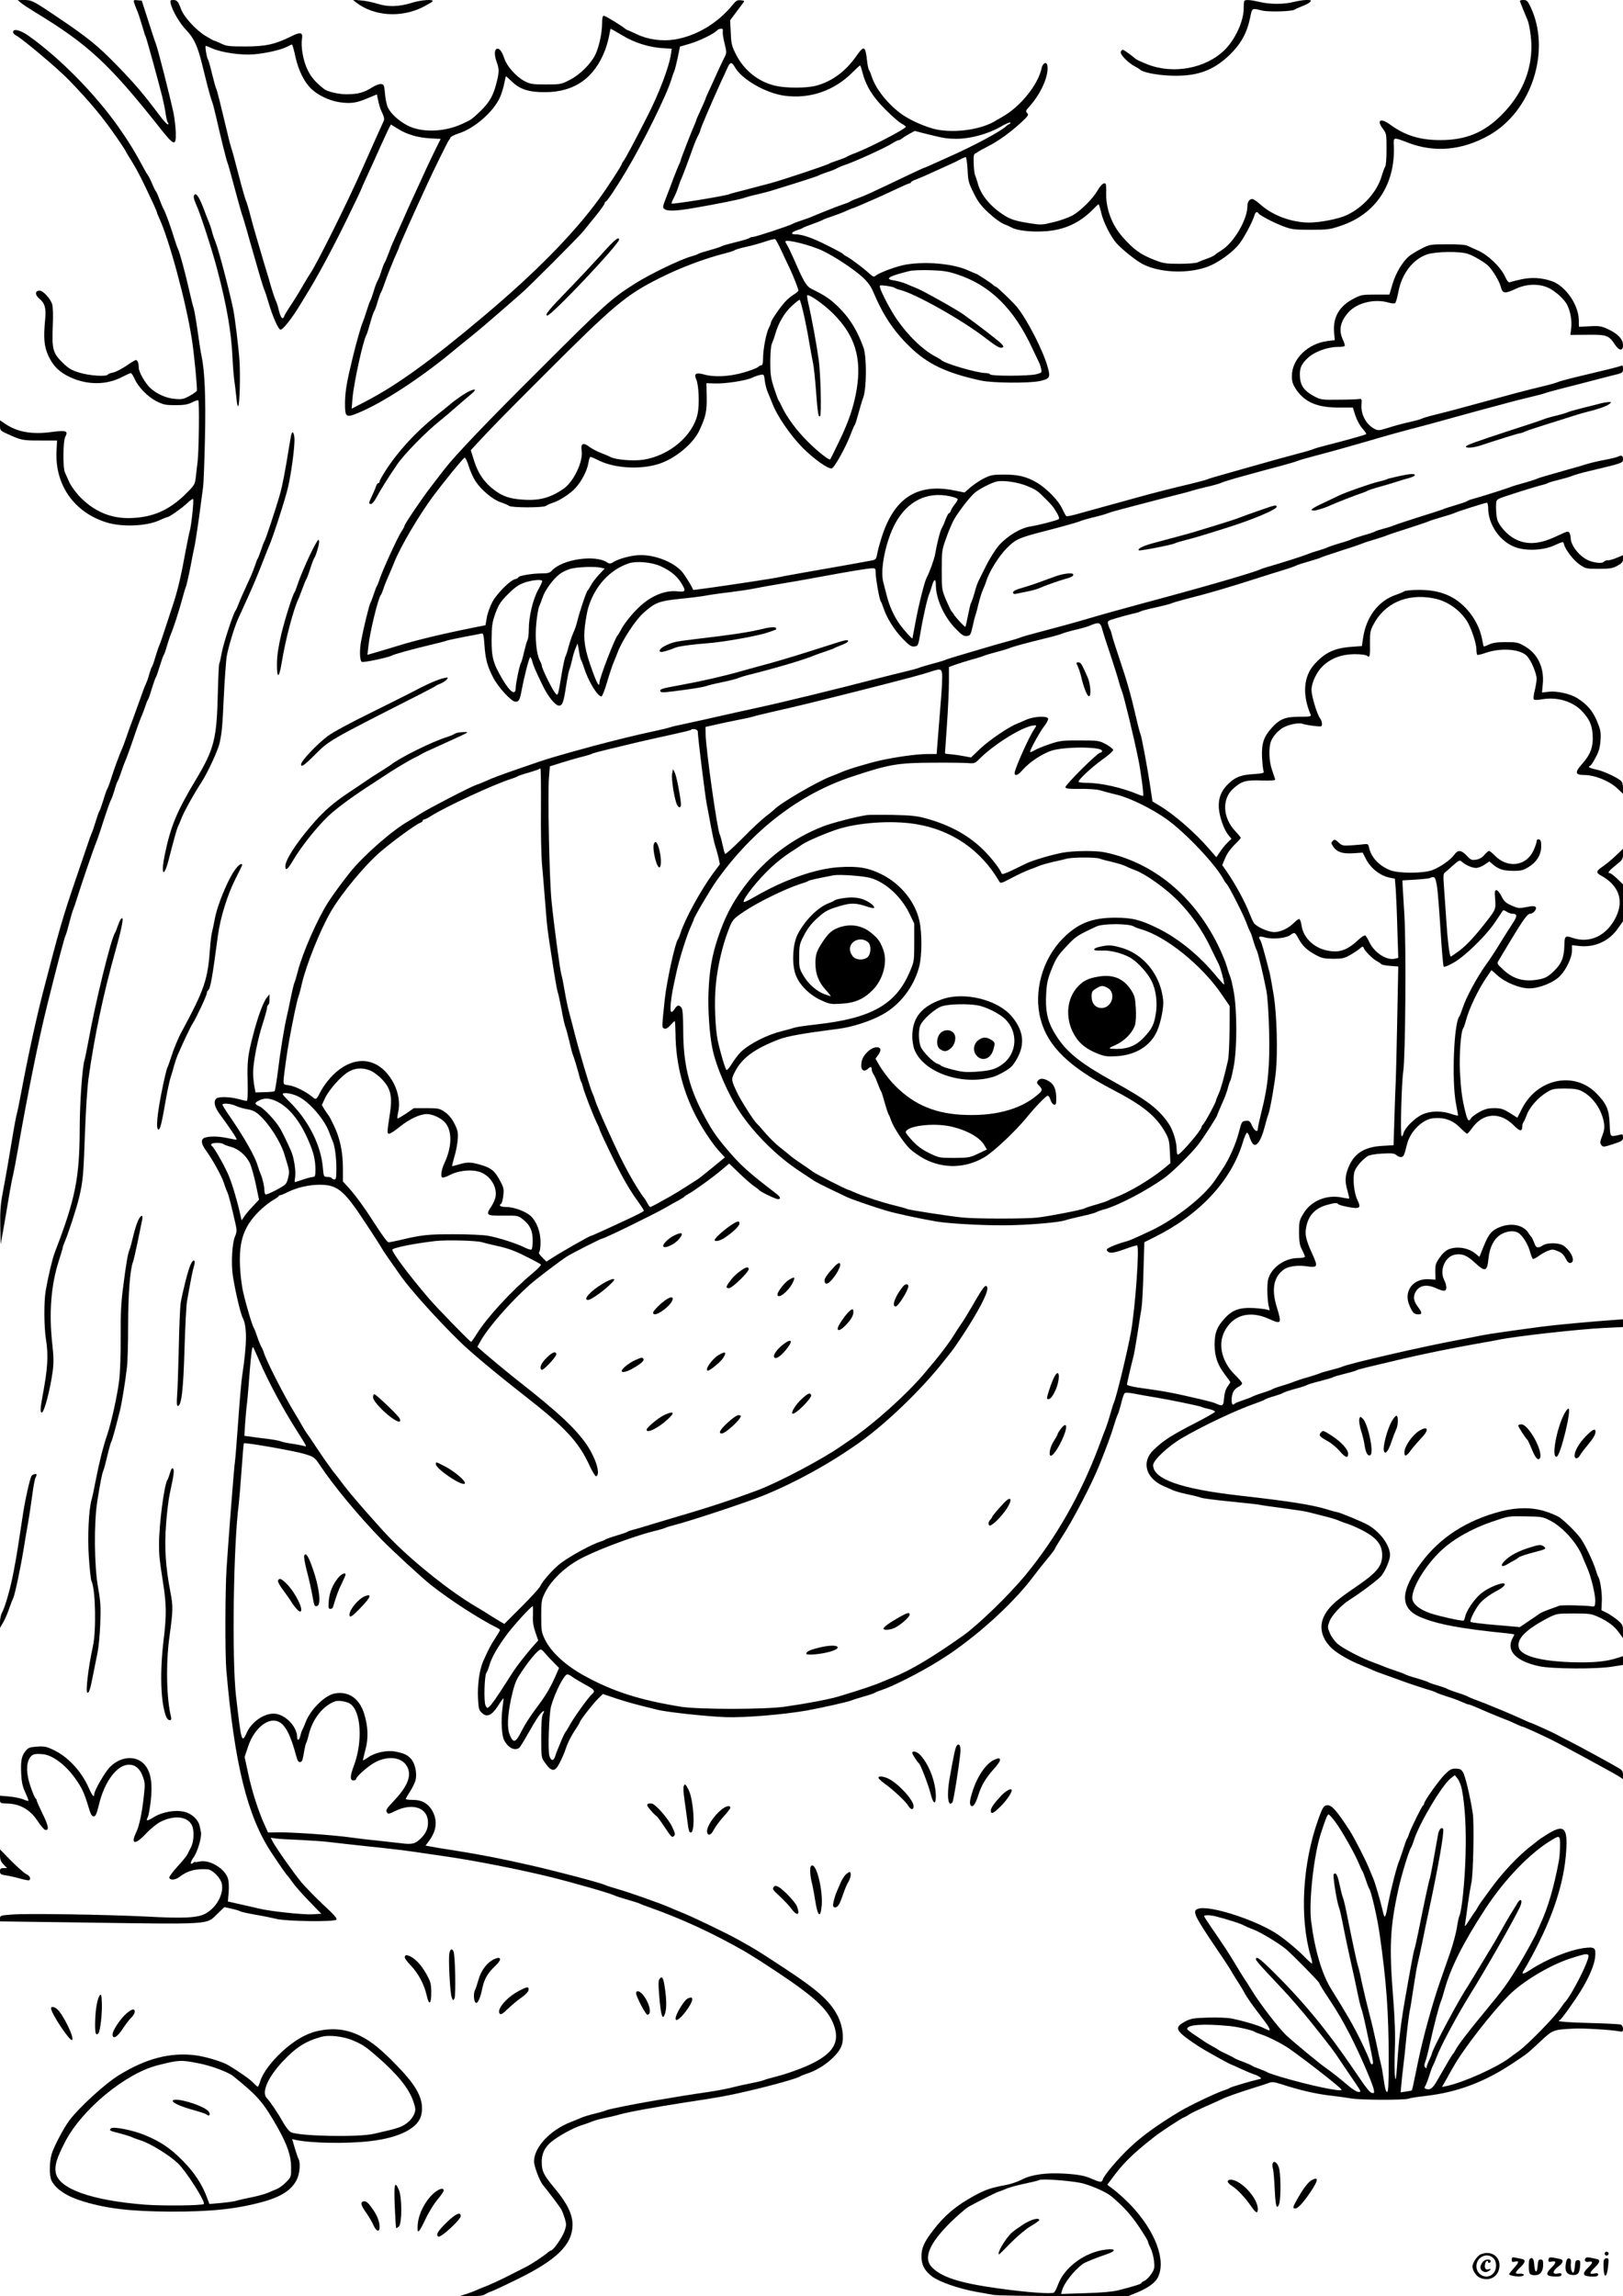 <?xml version="1.0" standalone="no"?>
<!DOCTYPE svg PUBLIC "-//W3C//DTD SVG 20010904//EN"
 "http://www.w3.org/TR/2001/REC-SVG-20010904/DTD/svg10.dtd">
<svg version="1.0" xmlns="http://www.w3.org/2000/svg"
 width="1240pt" height="1754pt" viewBox="0 0 1240 1754"
 preserveAspectRatio="xMidYMid meet">

<g transform="translate(0,1754) scale(0.1,-0.1)"
fill="#000000" stroke="none">
<path d="M162 17517 c14 -12 63 -44 109 -72 405 -246 565 -395 952 -884 108
-137 123 -141 120 -31 -2 41 -9 107 -17 145 -27 127 -121 497 -135 530 -5 11
-31 90 -58 175 l-50 155 -32 3 c-30 3 -32 2 -26 -20 4 -13 13 -36 20 -53 8
-16 24 -64 36 -105 13 -41 23 -77 24 -80 1 -3 4 -12 8 -20 11 -27 97 -341 127
-460 10 -41 22 -100 26 -130 4 -30 11 -61 17 -67 6 -9 6 -13 -1 -13 -6 0 -29
24 -51 53 -140 186 -192 247 -336 396 -149 153 -222 213 -468 378 -173 117
-186 123 -244 123 l-48 -1 27 -22z"/>
<path d="M1304 17513 c13 -56 71 -154 121 -205 55 -58 83 -116 115 -243 11
-44 31 -125 45 -180 14 -55 30 -109 35 -120 5 -11 20 -69 34 -130 31 -139 75
-315 83 -335 6 -14 15 -45 81 -290 16 -58 31 -112 35 -120 3 -8 18 -58 33
-110 14 -52 39 -138 54 -190 15 -52 37 -129 49 -170 12 -41 26 -84 31 -95 5
-11 19 -52 30 -91 33 -112 75 -209 93 -212 17 -3 88 86 154 196 21 34 52 86
70 115 75 124 199 357 292 550 56 114 101 209 101 212 0 2 16 39 36 82 43 93
58 126 117 258 25 55 52 112 59 127 l15 27 55 -34 c69 -43 152 -67 249 -72
l76 -4 -43 -87 c-43 -88 -59 -121 -194 -417 -15 -33 -46 -103 -69 -155 -23
-52 -48 -108 -56 -125 -8 -16 -24 -57 -36 -90 -12 -33 -26 -65 -30 -71 -5 -6
-16 -35 -25 -64 -9 -30 -22 -63 -29 -74 -7 -12 -21 -48 -30 -81 -10 -33 -21
-64 -25 -70 -4 -5 -17 -41 -29 -80 -12 -38 -26 -79 -31 -90 -10 -20 -50 -160
-75 -265 -45 -183 -57 -255 -59 -340 -1 -120 4 -124 106 -82 180 75 462 258
705 458 39 33 109 89 155 126 46 37 144 120 218 185 74 65 148 129 164 143 55
47 442 435 474 475 17 22 61 76 97 120 35 44 65 86 65 93 0 6 4 12 8 12 9 0
81 108 154 230 135 226 311 583 348 705 6 22 16 49 21 60 5 11 17 58 27 105
l17 84 75 22 c72 21 181 74 208 101 12 12 18 14 40 13 4 -1 6 -10 4 -22 -2
-11 4 -52 14 -91 17 -69 17 -71 -4 -111 -11 -23 -33 -68 -48 -101 -14 -33 -42
-92 -60 -132 -19 -40 -34 -75 -34 -78 0 -3 -16 -40 -35 -81 -19 -41 -35 -77
-35 -80 0 -3 -6 -20 -14 -37 -21 -46 -106 -265 -106 -273 0 -3 -7 -20 -15 -37
-8 -18 -25 -61 -39 -97 -13 -36 -38 -101 -55 -145 -29 -74 -30 -81 -14 -92 23
-18 87 -15 218 7 170 29 367 68 395 80 14 5 57 17 95 25 39 9 97 24 130 35
227 70 331 104 340 110 6 4 35 15 65 25 30 9 64 23 75 30 11 6 38 18 60 25 73
24 320 136 365 167 19 12 40 23 47 23 6 0 18 6 25 13 8 6 33 22 56 35 l41 22
73 -19 c148 -37 170 -41 249 -41 102 0 236 36 332 91 38 22 73 37 76 33 3 -4
0 -9 -7 -11 -7 -3 -18 -10 -25 -17 -42 -40 -249 -151 -437 -234 -25 -11 -75
-34 -113 -51 -37 -17 -69 -31 -72 -31 -3 0 -60 -26 -127 -58 -289 -138 -328
-156 -389 -178 -23 -8 -47 -18 -53 -23 -6 -5 -29 -14 -51 -21 -38 -12 -174
-66 -240 -94 -16 -8 -55 -21 -85 -31 -30 -10 -59 -21 -65 -25 -16 -12 -284
-100 -303 -100 -10 0 -22 -4 -27 -9 -6 -4 -53 -19 -105 -31 -52 -13 -99 -26
-105 -30 -5 -4 -46 -18 -90 -30 -44 -12 -84 -25 -90 -29 -5 -4 -30 -13 -55
-20 -83 -23 -320 -138 -430 -208 -182 -116 -221 -151 -733 -662 -397 -395
-637 -646 -723 -757 -22 -28 -66 -86 -100 -130 -70 -90 -204 -289 -204 -301 0
-5 -10 -24 -23 -43 -31 -48 -145 -297 -167 -365 -7 -22 -16 -44 -20 -50 -4 -5
-15 -35 -25 -65 -10 -30 -21 -59 -25 -65 -8 -10 -53 -194 -70 -285 -15 -75
-12 -160 5 -166 15 -6 199 33 225 47 18 11 167 52 303 84 54 13 106 26 115 30
9 4 71 17 137 30 66 12 127 24 135 26 12 3 16 -13 21 -86 8 -111 21 -160 65
-247 39 -77 141 -188 172 -188 27 0 33 11 48 90 19 103 57 250 65 250 4 0 10
-12 14 -27 8 -32 22 -67 77 -181 43 -91 100 -162 129 -162 26 0 35 25 54 150
9 58 20 114 25 125 5 11 14 45 21 75 6 30 18 71 27 90 l15 35 8 -45 c9 -56 13
-72 20 -85 4 -5 12 -28 19 -50 33 -106 105 -225 135 -225 6 0 26 51 44 113 18
61 41 130 51 152 9 22 23 56 30 75 35 91 137 247 198 300 88 78 117 89 279
106 82 8 168 19 193 24 25 5 104 17 175 25 72 9 162 22 200 30 39 8 126 24
195 35 69 11 199 34 290 51 244 45 382 68 413 68 24 1 27 -2 27 -33 0 -45 29
-207 39 -220 5 -6 14 -29 21 -51 23 -72 83 -169 146 -233 51 -53 66 -63 90
-60 28 3 29 5 46 103 19 116 54 271 68 300 5 11 14 39 21 63 15 52 29 54 29 4
0 -105 61 -241 149 -332 49 -51 64 -61 88 -58 26 3 29 8 44 73 8 39 18 77 21
85 4 8 14 46 23 84 9 38 24 88 34 110 10 23 22 52 26 66 21 71 94 189 155 251
69 70 94 81 280 129 137 35 265 71 285 80 11 5 58 19 105 30 47 11 94 25 105
30 11 5 65 21 120 35 55 14 143 37 195 51 52 14 145 38 205 53 61 15 117 30
125 34 8 3 56 15 105 27 50 11 99 25 110 30 11 6 61 22 110 36 167 46 259 72
360 98 55 15 109 31 120 36 11 5 65 21 120 35 130 34 287 78 400 111 155 46
296 85 410 114 61 16 160 43 220 60 61 17 151 42 200 55 50 14 142 38 205 55
63 18 159 42 213 55 54 13 106 26 115 30 9 4 69 21 132 37 63 16 158 40 210
54 52 14 132 34 178 46 80 19 82 20 82 50 0 25 -3 29 -17 23 -17 -7 -125 -34
-358 -89 -55 -14 -112 -29 -125 -35 -14 -6 -63 -20 -110 -31 -47 -11 -134 -33
-195 -49 -282 -76 -347 -94 -450 -122 -60 -16 -146 -39 -190 -49 -44 -11 -87
-24 -96 -29 -8 -5 -51 -16 -95 -26 -43 -9 -113 -28 -156 -42 -70 -22 -78 -23
-105 -10 -65 34 -107 110 -101 186 3 44 2 46 -22 43 -14 -2 -83 -5 -155 -5
-119 -2 -134 0 -177 22 -78 40 -111 81 -116 146 -6 69 8 104 62 153 50 46 149
82 225 82 27 0 52 3 55 8 2 4 -4 25 -14 47 -34 71 -21 138 40 207 66 76 203
109 312 76 24 -7 42 -8 48 -2 5 5 16 44 24 86 26 138 111 248 219 285 65 22
252 25 312 4 43 -14 129 -65 156 -92 35 -35 84 -117 95 -159 14 -54 29 -56
119 -14 81 37 178 39 250 3 52 -26 118 -86 139 -129 24 -48 37 -122 30 -176
l-6 -52 130 1 c146 2 164 -4 211 -76 32 -48 61 -50 61 -3 0 45 -41 88 -115
122 -50 23 -67 26 -139 22 l-83 -4 -1 54 c-3 118 -105 262 -210 296 -76 25
-150 29 -227 13 -38 -9 -78 -18 -87 -22 -13 -5 -22 5 -42 48 -34 70 -128 160
-203 193 -32 14 -69 31 -82 37 -15 8 -74 12 -155 11 -128 0 -133 -1 -196 -33
-35 -18 -78 -44 -95 -58 -50 -43 -100 -126 -126 -212 l-24 -81 -106 0 c-99 0
-111 -2 -165 -30 -114 -58 -163 -146 -151 -265 l5 -53 -56 -7 c-151 -19 -272
-138 -272 -267 0 -43 6 -62 32 -102 67 -100 165 -141 338 -139 l96 0 19 -61
c12 -35 34 -77 54 -99 19 -21 31 -40 29 -43 -6 -6 -176 -53 -303 -85 -44 -11
-89 -24 -100 -29 -11 -5 -63 -21 -115 -34 -88 -23 -186 -50 -400 -111 -47 -13
-128 -36 -180 -51 -52 -14 -104 -30 -115 -35 -11 -5 -67 -20 -125 -34 -128
-30 -303 -74 -430 -110 -52 -15 -142 -39 -200 -55 -58 -16 -152 -42 -210 -58
-57 -17 -108 -28 -113 -25 -4 3 -18 28 -31 56 -28 63 -119 156 -195 201 -79
46 -142 61 -251 61 -83 0 -102 -4 -151 -28 -31 -15 -77 -46 -103 -68 l-47 -41
-79 16 c-271 54 -444 -48 -542 -322 -17 -48 -36 -114 -43 -147 -11 -57 -12
-60 -45 -66 -54 -11 -367 -66 -550 -98 -91 -16 -165 -30 -165 -31 0 -1 -85
-15 -190 -31 -201 -31 -460 -68 -460 -65 0 13 -66 120 -89 144 -66 70 -197
122 -311 122 -61 0 -158 -24 -203 -50 -29 -18 -35 -18 -55 -5 -93 60 -343 23
-421 -64 -16 -17 -31 -21 -81 -21 -68 0 -175 -18 -175 -30 0 -4 -11 -11 -25
-14 -40 -10 -139 -110 -174 -175 -17 -33 -37 -87 -42 -119 l-10 -58 -82 -16
c-249 -50 -454 -99 -597 -144 -47 -14 -105 -32 -130 -39 -25 -7 -56 -16 -69
-20 l-24 -7 7 63 c11 109 74 366 95 394 5 5 14 28 21 50 7 22 25 67 40 100 14
33 33 76 40 95 49 124 185 355 299 510 86 115 224 284 240 294 5 4 20 -26 32
-65 12 -39 35 -90 52 -115 44 -67 133 -141 191 -160 28 -9 57 -22 65 -28 19
-15 263 -15 282 0 8 6 32 17 54 24 50 16 131 68 171 112 46 49 91 136 99 191
4 26 11 47 16 47 6 0 32 -11 59 -25 122 -62 319 -74 462 -29 125 40 263 153
311 256 49 105 58 146 56 257 l-2 104 65 -2 c77 -3 242 22 284 44 17 8 44 18
61 21 30 6 30 5 36 -44 3 -28 14 -70 25 -94 10 -24 25 -59 32 -78 37 -98 139
-246 234 -342 85 -85 191 -160 220 -156 20 3 109 163 148 268 11 30 24 60 29
65 4 6 16 44 27 86 11 42 28 98 38 125 25 72 26 309 1 379 -45 124 -101 218
-177 295 -69 71 -109 99 -219 153 -40 20 -60 54 -131 217 -23 52 -48 105 -56
117 -8 12 -14 25 -14 28 0 22 199 -28 290 -73 96 -47 234 -139 302 -201 36
-33 61 -67 78 -107 76 -180 153 -297 276 -418 138 -136 282 -205 549 -263 87
-19 365 -21 447 -4 78 17 85 27 63 104 -34 127 -157 366 -237 464 -32 38 -151
153 -160 153 -3 0 -13 6 -20 13 -14 14 -125 87 -133 87 -2 0 -28 11 -57 24
-113 52 -323 71 -477 45 -70 -12 -205 -62 -231 -85 -13 -11 -21 -9 -51 19 -45
41 -137 110 -169 127 -14 7 -27 16 -30 21 -3 4 -56 33 -119 64 -114 58 -192
85 -243 85 -40 0 -34 16 10 31 20 6 42 15 47 19 6 4 39 17 75 30 36 13 70 26
75 30 6 4 35 15 65 25 30 10 79 28 108 41 29 13 55 24 58 24 5 0 70 28 184 78
19 8 81 37 137 63 57 27 107 49 113 49 5 0 10 4 10 8 0 4 17 14 38 21 20 8 69
28 107 46 39 18 97 44 130 59 33 14 77 35 97 46 20 11 41 20 46 20 5 0 11 -42
14 -94 4 -86 7 -101 46 -179 32 -66 57 -99 113 -151 40 -38 92 -76 118 -87 25
-10 53 -23 62 -28 37 -21 144 -34 242 -28 153 7 274 62 379 169 20 21 39 38
41 38 3 0 13 -33 22 -72 18 -72 73 -179 117 -228 43 -47 143 -127 192 -154
148 -80 410 -80 555 1 72 39 137 90 181 140 37 42 109 176 125 231 7 23 20 29
29 13 10 -16 115 -71 189 -99 66 -25 84 -27 212 -27 131 0 146 2 233 32 263
89 412 315 401 607 -3 71 -7 70 106 27 203 -79 416 -60 620 55 326 182 477
646 319 980 -23 48 -29 54 -56 54 -20 0 -28 -4 -25 -12 3 -7 15 -38 27 -68 12
-30 26 -64 31 -75 14 -34 29 -135 29 -199 0 -197 -79 -376 -230 -526 -134
-134 -272 -190 -466 -190 -156 0 -269 35 -383 118 -75 55 -107 35 -54 -34 25
-34 26 -41 26 -154 0 -65 -4 -125 -10 -132 -5 -7 -18 -42 -28 -76 -35 -119
-145 -240 -268 -296 -62 -29 -202 -56 -286 -56 -132 1 -274 52 -368 135 -28
25 -57 45 -65 45 -23 0 -38 -22 -38 -55 0 -103 -104 -279 -198 -337 -20 -12
-43 -28 -49 -34 -7 -7 -34 -20 -60 -29 -27 -9 -59 -22 -72 -29 -14 -6 -74 -11
-140 -11 -104 0 -123 3 -190 29 -107 42 -158 78 -244 175 -84 95 -130 220
-126 344 1 31 -1 60 -4 63 -13 13 -36 -7 -63 -53 -36 -62 -126 -152 -189 -188
-27 -15 -91 -39 -143 -51 -91 -23 -97 -23 -187 -9 -113 18 -147 30 -205 68
-98 65 -168 152 -190 237 -7 25 -16 52 -20 61 -5 9 -10 49 -11 90 -2 56 1 74
12 77 8 3 16 8 19 11 3 3 36 22 74 41 84 43 172 106 256 183 56 52 61 60 48
73 -13 14 -12 19 11 44 92 100 155 240 143 318 -5 35 -35 23 -44 -18 -27 -128
-164 -297 -303 -374 -16 -9 -37 -21 -45 -26 -104 -67 -302 -98 -451 -70 -73
14 -192 65 -259 110 -109 74 -210 199 -240 295 -7 22 -16 45 -21 50 -4 6 -11
35 -14 65 -14 123 -23 127 -85 39 -81 -116 -186 -192 -306 -224 -74 -19 -230
-19 -311 0 -129 30 -239 118 -300 239 -32 63 -37 82 -40 166 l-5 95 41 55 c22
30 48 64 56 75 15 19 14 20 -16 23 -26 3 -36 -3 -62 -35 -113 -140 -277 -238
-444 -265 -96 -15 -206 0 -291 42 -34 16 -65 30 -68 30 -2 0 -10 5 -17 10 -28
24 -153 100 -164 100 -9 0 -13 -18 -13 -57 0 -76 -24 -183 -52 -241 -36 -72
-117 -152 -194 -192 -67 -34 -72 -35 -184 -35 -101 0 -120 3 -160 24 -63 32
-135 112 -155 169 -20 60 -40 86 -60 79 -19 -8 -19 -49 0 -102 20 -54 19 -82
-6 -173 -23 -87 -53 -137 -120 -202 -66 -63 -69 -65 -142 -98 -136 -62 -309
-66 -415 -10 -68 36 -125 89 -149 137 -9 20 -19 68 -22 106 -5 63 -8 70 -29
73 -13 2 -43 -9 -70 -26 -60 -39 -110 -52 -194 -52 -62 0 -145 19 -172 40 -62
48 -98 89 -124 142 -35 68 -55 179 -45 241 8 51 -11 55 -83 19 -120 -60 -195
-77 -349 -77 -125 0 -145 2 -187 23 -26 12 -50 22 -53 22 -4 0 -34 17 -67 37
-74 46 -162 143 -185 203 -22 60 -31 70 -60 70 -22 0 -24 -3 -19 -27z m3450
-243 c94 -57 204 -91 309 -98 l69 -4 -5 -36 c-13 -99 -92 -308 -187 -492 -90
-177 -155 -298 -171 -322 -11 -14 -19 -29 -19 -32 0 -10 -112 -182 -172 -264
-194 -267 -490 -568 -888 -902 -393 -331 -659 -523 -888 -642 l-115 -60 6 78
c10 119 80 438 106 485 5 8 18 51 30 94 12 44 26 84 31 90 4 5 16 37 25 70 10
33 21 65 25 70 4 6 17 37 28 70 21 61 70 184 97 242 8 17 15 34 15 37 0 7 110
254 160 361 15 33 40 87 55 120 49 107 159 330 165 335 4 3 9 11 11 19 3 7 30
21 61 31 122 38 268 165 318 277 12 27 26 73 32 103 6 30 12 56 13 57 1 2 22
-17 48 -42 61 -58 130 -80 252 -79 224 0 378 109 459 324 13 36 27 87 31 113
4 26 9 47 12 47 2 0 41 -23 87 -50z m-2496 -168 c24 -104 68 -192 123 -243 52
-49 139 -89 214 -100 85 -12 129 -6 217 32 l68 28 4 -22 c14 -67 19 -84 37
-121 14 -30 17 -47 10 -61 -22 -49 -121 -268 -161 -360 -115 -261 -359 -751
-403 -809 -4 -6 -33 -53 -63 -105 -30 -52 -73 -120 -95 -152 -21 -32 -39 -63
-39 -68 0 -6 -6 -11 -13 -11 -7 0 -18 24 -26 57 -7 31 -17 63 -22 72 -5 9 -21
54 -35 101 -13 47 -38 130 -55 185 -56 189 -80 270 -105 365 -13 52 -29 104
-34 115 -5 11 -21 65 -36 120 -52 199 -71 270 -77 285 -3 8 -18 62 -31 120
-54 226 -76 316 -85 335 -5 11 -19 63 -32 115 -12 52 -26 100 -30 106 -10 13
-24 104 -17 104 3 0 26 -9 50 -20 73 -32 220 -53 318 -45 93 8 208 34 255 59
17 9 33 16 36 16 3 0 16 -44 27 -98z m3356 -74 c51 -93 235 -199 378 -219 195
-27 383 38 523 180 28 28 53 51 56 51 3 0 11 -24 18 -52 27 -104 77 -186 175
-284 50 -50 106 -99 124 -108 17 -9 32 -20 32 -25 0 -15 -267 -154 -380 -198
-36 -13 -69 -28 -75 -33 -5 -4 -35 -15 -65 -25 -30 -10 -59 -21 -65 -25 -15
-11 -357 -125 -450 -150 -44 -12 -129 -34 -190 -50 -60 -15 -117 -30 -125 -34
-35 -14 -431 -78 -439 -71 -2 2 5 21 16 42 11 21 26 56 33 78 7 22 18 54 26
70 13 31 47 119 88 235 13 36 31 79 40 95 9 17 16 33 16 38 0 12 79 196 154
362 21 44 45 97 54 117 21 46 32 47 56 6z m358 -1407 c22 -47 50 -108 64 -136
27 -58 64 -152 64 -165 0 -4 -17 -19 -37 -31 -21 -13 -51 -39 -68 -58 -40 -45
-105 -141 -105 -155 0 -6 -7 -24 -16 -41 -20 -39 -44 -162 -44 -231 0 -35 -4
-54 -12 -54 -6 0 -19 -6 -27 -14 -9 -8 -59 -27 -111 -42 -108 -31 -224 -37
-303 -14 -60 16 -77 5 -58 -37 20 -42 26 -193 11 -264 -36 -168 -217 -321
-417 -351 -79 -11 -213 0 -250 22 -10 5 -42 19 -71 30 -30 11 -69 32 -88 46
-47 37 -69 27 -60 -28 13 -81 -59 -234 -135 -289 -99 -70 -184 -94 -308 -86
-104 6 -160 25 -226 75 -74 56 -122 125 -152 220 l-26 83 24 26 c124 135 212
225 530 543 542 542 630 616 889 746 155 78 339 148 500 189 36 9 70 20 75 25
6 4 45 16 88 25 43 9 108 28 144 40 37 13 71 21 76 18 5 -3 27 -44 49 -92z
m1338 -176 c255 -83 437 -262 579 -570 23 -49 46 -97 50 -105 5 -9 12 -30 15
-47 7 -29 6 -31 -38 -42 -56 -14 -342 -15 -351 -1 -3 6 -18 10 -33 10 -68 1
-323 75 -342 101 -3 3 -22 15 -42 25 -96 50 -208 157 -297 286 -42 60 -115
197 -126 237 -7 24 -7 24 45 18 29 -4 57 -10 64 -15 6 -5 25 -12 41 -16 114
-27 471 -227 650 -365 88 -68 115 -83 132 -76 14 5 12 9 -8 31 -20 21 -175
141 -288 222 -55 39 -310 182 -361 202 -19 7 -54 22 -77 32 -24 10 -63 21 -88
25 -83 11 -48 33 115 73 19 5 89 8 155 6 98 -3 135 -8 205 -31z m-945 -300
c165 -164 219 -335 181 -575 -22 -134 -62 -253 -139 -410 -33 -69 -62 -127
-64 -129 -7 -10 -97 61 -174 138 -84 84 -159 186 -196 266 -10 22 -21 42 -24
45 -3 3 -19 46 -35 95 -25 77 -29 106 -29 201 0 61 5 122 11 135 6 13 19 49
28 80 24 84 71 163 128 214 27 25 53 45 57 45 8 0 48 -171 71 -310 11 -63 24
-137 30 -165 7 -27 18 -130 25 -229 13 -170 18 -197 31 -184 11 12 4 316 -10
423 -16 118 -55 331 -79 432 -8 34 -12 64 -10 67 12 12 127 -68 198 -139z
m1476 -1315 c74 -30 83 -36 148 -101 52 -52 58 -60 88 -111 14 -25 18 -40 11
-44 -18 -11 -150 -45 -213 -55 -78 -12 -178 -72 -243 -145 -27 -31 -70 -100
-97 -153 -26 -53 -53 -107 -60 -121 -7 -14 -21 -54 -30 -90 -10 -36 -22 -69
-26 -75 -4 -5 -14 -48 -23 -94 -9 -47 -18 -86 -20 -89 -5 -4 -76 72 -90 97 -5
9 -12 18 -16 21 -4 3 -22 41 -41 85 -33 79 -34 82 -34 230 0 145 1 153 34 245
18 52 45 115 59 140 36 63 118 169 156 203 34 31 137 83 176 90 51 9 157 -7
221 -33z m-582 -81 c28 -6 53 -15 57 -20 3 -5 -6 -23 -20 -39 -13 -17 -27 -39
-31 -50 -3 -11 -10 -20 -14 -20 -5 0 -16 -21 -26 -47 -10 -27 -23 -57 -30 -68
-12 -19 -38 -123 -50 -196 -5 -35 -45 -146 -65 -181 -16 -29 -61 -208 -85
-338 -13 -69 -24 -126 -24 -127 -3 -5 -64 63 -94 104 -46 63 -82 143 -102 223
-9 36 -21 83 -27 105 -25 97 20 313 92 447 93 171 243 245 419 207z m-2212
-534 c76 -35 121 -72 155 -124 42 -67 39 -75 -29 -68 -98 10 -211 -40 -303
-133 -52 -52 -105 -120 -125 -160 -10 -19 -21 -37 -24 -40 -20 -15 -141 -329
-141 -364 0 -39 -19 -8 -53 87 -59 161 -71 234 -58 347 7 53 18 116 26 140 50
164 165 289 310 337 59 19 173 9 242 -22z m-458 -11 l31 -7 -44 -47 c-24 -26
-52 -62 -61 -81 -10 -19 -21 -36 -25 -39 -9 -6 -63 -165 -79 -234 -7 -28 -20
-68 -31 -90 -10 -23 -26 -70 -36 -106 -9 -36 -20 -69 -24 -75 -4 -5 -18 -68
-30 -140 -28 -168 -27 -166 -51 -135 -23 29 -99 184 -99 203 0 6 -7 25 -16 42
-27 53 -38 175 -26 290 6 58 16 113 21 122 5 10 16 39 25 65 17 56 80 143 131
182 20 16 58 34 84 41 50 14 179 19 230 9z m-447 -100 c4 -3 -10 -33 -29 -67
-40 -71 -73 -206 -73 -305 0 -34 -4 -70 -9 -80 -6 -9 -17 -51 -27 -92 -9 -41
-20 -79 -24 -85 -10 -12 -40 -158 -40 -190 0 -61 -42 -34 -100 65 -72 121 -85
170 -84 305 1 106 4 129 29 200 25 67 39 89 95 145 47 48 80 72 120 87 53 20
130 29 142 17z"/>
<path d="M2720 17522 c134 -105 340 -120 507 -38 39 20 74 40 78 46 11 17 -86
11 -153 -10 -103 -32 -185 -35 -267 -9 -38 12 -97 24 -130 26 l-60 5 25 -20z"/>
<path d="M9507 17533 c-3 -5 -5 -31 -5 -60 -1 -95 -64 -233 -143 -312 -143
-143 -392 -191 -591 -113 -42 16 -82 35 -90 41 -40 34 -92 71 -100 71 -5 0
-11 -7 -15 -16 -7 -19 52 -81 104 -109 21 -11 40 -23 43 -26 16 -20 118 -41
215 -46 210 -11 337 32 467 155 86 83 134 167 158 281 17 83 13 80 90 61 51
-13 232 -8 252 7 7 5 34 17 60 27 25 9 52 24 58 32 11 12 6 14 -28 14 -23 0
-67 -7 -99 -15 -72 -19 -180 -19 -258 0 -67 16 -111 19 -118 8z"/>
<path d="M100 17295 c0 -8 10 -20 23 -26 52 -28 326 -259 408 -345 164 -171
255 -281 362 -436 37 -54 67 -99 67 -102 0 -2 22 -40 50 -84 44 -72 75 -133
164 -324 14 -31 26 -60 26 -63 0 -4 7 -21 15 -38 78 -168 205 -638 250 -923
18 -111 44 -385 39 -399 -2 -5 -27 -23 -55 -39 -46 -25 -59 -28 -113 -23 -66
5 -140 38 -190 85 -38 37 -86 121 -86 154 0 33 -9 58 -22 58 -5 0 -38 -20 -74
-45 -36 -24 -81 -47 -100 -51 -19 -3 -37 -10 -40 -15 -11 -18 -142 -9 -216 14
-60 18 -83 31 -130 77 -74 72 -82 103 -75 276 4 76 2 147 -4 168 -12 43 -69
106 -97 106 -35 0 -36 -32 -3 -60 44 -36 54 -72 46 -160 -14 -144 -8 -207 25
-279 37 -78 83 -124 165 -162 130 -61 278 -61 395 0 33 17 64 31 69 31 6 0 19
-20 30 -45 28 -63 100 -136 168 -171 51 -25 69 -29 143 -29 66 0 94 5 127 21
23 12 45 19 48 16 9 -10 5 -374 -5 -466 -6 -50 -13 -111 -16 -136 -5 -40 -14
-53 -79 -117 -123 -119 -243 -173 -407 -180 -159 -8 -295 51 -408 173 -29 33
-62 79 -72 104 -11 25 -25 56 -31 69 -18 35 -16 241 2 275 24 44 7 51 -104 36
-150 -20 -261 -1 -353 61 l-42 28 0 -39 c0 -37 2 -40 53 -63 109 -50 118 -52
253 -52 l130 0 -4 -76 c-15 -261 133 -473 383 -550 118 -36 303 -29 401 16 30
14 58 25 63 25 14 0 113 70 153 108 21 20 40 33 43 30 8 -7 -13 -202 -25 -243
-5 -16 -20 -91 -34 -165 -30 -169 -59 -292 -93 -395 -81 -248 -96 -293 -108
-320 -7 -16 -20 -57 -30 -90 -9 -33 -21 -64 -25 -70 -4 -5 -13 -30 -20 -55 -6
-25 -18 -58 -26 -75 -8 -16 -25 -61 -38 -100 -14 -38 -39 -108 -56 -155 -18
-47 -43 -116 -56 -155 -13 -38 -28 -79 -34 -90 -14 -30 -59 -151 -82 -225 -11
-36 -24 -69 -28 -75 -4 -5 -18 -44 -30 -85 -13 -41 -26 -79 -30 -85 -5 -5 -17
-41 -29 -80 -12 -38 -25 -79 -31 -90 -5 -11 -21 -54 -34 -95 -14 -41 -53 -156
-87 -255 -102 -299 -124 -377 -250 -862 -53 -206 -116 -494 -168 -773 -15 -80
-30 -152 -33 -160 -3 -8 -18 -85 -32 -170 -29 -175 -46 -276 -76 -435 -16 -86
-20 -141 -18 -250 l3 -140 18 100 c10 55 29 165 42 245 13 80 29 163 35 185 5
22 22 108 36 190 72 413 160 850 224 1105 78 314 133 522 141 535 4 6 16 48
28 95 12 47 26 94 31 105 5 11 18 49 29 85 27 89 130 390 142 415 5 11 20 54
34 95 44 138 74 225 83 240 5 8 17 42 27 75 9 33 20 65 25 70 4 6 15 35 25 65
10 30 24 69 31 85 8 17 25 63 39 103 14 39 36 105 50 145 14 39 31 86 39 102
7 17 19 48 26 70 7 22 16 45 20 50 5 6 18 44 30 85 13 41 26 80 30 85 5 6 18
44 30 85 13 41 26 80 30 85 5 6 16 37 25 70 10 33 23 74 30 90 20 45 63 180
86 265 11 41 24 86 30 100 5 14 21 82 34 150 13 69 28 145 34 170 5 25 19 119
32 210 12 91 26 192 30 225 5 33 11 204 15 381 7 313 -2 510 -26 624 -6 25
-19 110 -30 190 -11 79 -25 158 -30 175 -6 16 -21 77 -34 135 -32 141 -75 298
-86 318 -5 9 -18 46 -29 82 -24 80 -67 199 -81 223 -6 9 -20 43 -32 75 -11 31
-24 59 -28 62 -3 3 -17 30 -29 60 -13 30 -26 57 -30 60 -3 3 -17 25 -30 50
-66 124 -118 209 -196 320 -180 255 -452 531 -689 698 -61 43 -116 56 -116 27z"/>
<path d="M1486 16053 c-10 -11 -7 -31 13 -76 32 -69 124 -354 163 -504 71
-271 105 -471 114 -658 3 -66 9 -147 14 -180 5 -33 12 -93 16 -133 3 -41 10
-70 14 -65 11 11 17 228 10 343 -7 105 -35 335 -49 402 -32 152 -115 466 -136
513 -7 17 -19 50 -25 75 -6 25 -18 59 -25 75 -7 17 -22 55 -33 85 -36 97 -61
138 -76 123z"/>
<path d="M4690 15697 c-14 -12 -64 -65 -110 -117 -47 -52 -153 -165 -236 -251
-151 -155 -187 -199 -162 -199 33 0 548 545 548 580 0 15 -12 12 -40 -13z"/>
<path d="M3591 14554 c-32 -13 -114 -69 -156 -106 -11 -9 -58 -48 -105 -85
-153 -122 -290 -271 -388 -424 -23 -36 -42 -71 -42 -77 0 -7 -4 -12 -9 -12 -5
0 -13 -10 -17 -22 -4 -13 -17 -45 -30 -72 -28 -58 -29 -66 -9 -66 8 0 26 21
40 48 29 55 90 153 160 255 53 78 223 251 325 332 35 28 91 75 124 105 34 30
82 71 106 91 51 42 51 54 1 33z"/>
<path d="M12235 14460 c-16 -5 -77 -20 -135 -34 -58 -15 -114 -30 -125 -36
-11 -5 -49 -16 -85 -25 -36 -8 -81 -21 -100 -29 -19 -8 -127 -44 -240 -80
-272 -89 -350 -117 -350 -127 0 -15 57 -10 117 10 139 46 284 91 294 91 6 0
25 6 42 14 18 8 93 33 167 56 74 23 160 50 190 60 30 10 84 26 120 35 86 21
152 45 170 62 12 11 11 13 -10 12 -14 -1 -38 -5 -55 -9z"/>
<path d="M2225 14218 c-3 -13 -9 -48 -14 -78 -32 -199 -54 -314 -72 -375 -28
-100 -110 -348 -119 -360 -4 -5 -15 -35 -25 -65 -10 -30 -21 -59 -25 -65 -4
-5 -13 -28 -20 -50 -7 -22 -23 -62 -35 -90 -60 -130 -83 -183 -95 -215 -7 -19
-17 -40 -21 -45 -18 -24 -90 -244 -104 -317 -8 -44 -17 -84 -20 -88 -3 -5 -8
-109 -11 -232 -8 -343 -28 -421 -169 -656 -147 -245 -192 -357 -237 -575 -30
-149 -7 -178 30 -37 46 179 63 236 71 255 6 11 20 45 32 75 22 53 90 175 151
269 47 74 125 243 136 296 17 79 21 116 32 355 6 124 16 259 21 300 10 65 61
236 89 295 5 11 35 76 66 145 52 115 76 172 134 320 11 30 27 69 34 85 31 69
130 376 148 459 24 108 47 280 48 353 0 54 -16 81 -25 41z"/>
<path d="M12360 14051 c-8 -4 -55 -16 -105 -25 -49 -9 -110 -24 -135 -32 -25
-8 -85 -26 -135 -39 -204 -58 -231 -66 -250 -75 -11 -5 -56 -19 -99 -31 -44
-12 -87 -25 -95 -29 -14 -7 -233 -77 -301 -95 -14 -4 -29 -11 -35 -15 -5 -4
-44 -17 -85 -29 -41 -12 -84 -26 -95 -31 -11 -5 -94 -32 -185 -60 -91 -29
-178 -58 -195 -65 -16 -7 -52 -18 -80 -25 -27 -7 -54 -16 -60 -20 -5 -4 -46
-18 -90 -30 -44 -13 -84 -27 -90 -30 -5 -4 -46 -18 -90 -30 -44 -13 -84 -27
-90 -30 -5 -4 -37 -15 -70 -25 -33 -9 -73 -23 -90 -30 -27 -12 -213 -71 -305
-97 -19 -5 -44 -14 -55 -19 -52 -24 -456 -141 -895 -258 -177 -48 -321 -88
-415 -116 -100 -30 -248 -70 -400 -110 -55 -14 -109 -30 -120 -35 -11 -5 -54
-18 -95 -29 -41 -11 -120 -33 -175 -50 -55 -16 -140 -41 -190 -56 -49 -14 -99
-30 -110 -35 -11 -5 -56 -19 -100 -30 -44 -12 -89 -25 -100 -30 -11 -5 -58
-18 -105 -29 -47 -11 -139 -34 -205 -51 -307 -80 -740 -186 -945 -230 -74 -16
-196 -43 -270 -60 -74 -17 -186 -42 -248 -55 -62 -13 -120 -26 -130 -30 -9 -4
-66 -18 -127 -31 -129 -27 -305 -71 -460 -112 -304 -83 -342 -94 -540 -163
-180 -62 -227 -80 -280 -104 -27 -12 -61 -26 -75 -30 -39 -12 -360 -178 -426
-220 -32 -21 -75 -47 -94 -58 -122 -69 -344 -263 -447 -392 -62 -78 -130 -171
-167 -229 -83 -130 -196 -389 -231 -527 -9 -35 -20 -73 -25 -84 -5 -11 -18
-65 -29 -120 -11 -55 -25 -120 -31 -145 -17 -70 -50 -271 -68 -422 -10 -75
-20 -139 -24 -143 -3 -4 -38 -7 -76 -8 l-70 -2 -10 55 c-5 30 -9 78 -8 105 3
85 36 251 72 362 19 58 34 114 34 124 0 10 5 21 10 24 6 3 10 23 9 43 l0 37
-22 -28 c-27 -34 -69 -150 -103 -282 -41 -157 -46 -200 -42 -357 2 -95 0 -148
-7 -148 -5 0 -35 7 -65 15 -67 18 -152 19 -168 3 -22 -22 -13 -65 27 -119 76
-103 134 -190 129 -194 -2 -2 -32 3 -68 11 -69 14 -129 16 -170 5 -38 -10 -37
-44 4 -100 47 -64 120 -195 136 -246 7 -22 18 -53 26 -70 12 -26 31 -101 66
-256 8 -37 7 -53 -7 -85 -22 -51 -30 -209 -16 -299 17 -113 58 -287 75 -321
35 -67 33 -201 -4 -444 -6 -36 -19 -191 -30 -345 -11 -154 -22 -293 -25 -310
-6 -31 -51 -612 -64 -815 -11 -167 -12 -658 -2 -775 62 -718 160 -1117 344
-1396 77 -116 117 -172 125 -179 4 -3 20 -25 37 -49 16 -24 73 -88 125 -142
l95 -98 -70 -4 c-71 -4 -329 24 -407 44 -24 6 -87 20 -140 32 l-97 22 6 71 c3
43 1 84 -6 106 -25 76 -141 145 -216 128 -19 -4 -35 -6 -35 -3 0 3 -6 0 -13
-6 -28 -22 -25 3 3 43 30 42 63 155 55 191 -2 11 -6 32 -10 47 -10 48 -60 95
-117 108 -69 17 -169 -1 -233 -41 -51 -32 -63 -32 -46 0 6 11 16 68 23 126 13
123 3 202 -34 258 -59 90 -188 90 -278 -1 -38 -38 -120 -180 -120 -207 0 -31
-16 -12 -44 52 -57 127 -159 235 -270 287 -50 24 -69 28 -123 24 -56 -4 -67
-8 -88 -34 -31 -38 -38 -76 -33 -177 3 -61 11 -97 32 -141 15 -32 25 -60 23
-62 -2 -3 -21 3 -42 12 -21 8 -69 18 -106 21 l-69 6 0 -29 c0 -29 1 -29 60
-31 94 -3 173 -49 227 -133 24 -36 49 -66 58 -68 32 -7 26 31 -19 121 -25 52
-46 99 -46 105 0 5 -4 12 -8 14 -4 1 -21 39 -36 83 -35 97 -38 176 -11 223 19
32 37 38 103 32 71 -6 173 -81 245 -183 52 -72 71 -113 102 -217 17 -58 26
-75 41 -75 14 0 22 17 40 90 42 177 139 305 229 305 48 0 84 -30 105 -88 18
-48 19 -62 9 -150 -14 -131 -35 -230 -59 -280 -45 -93 -7 -97 76 -8 32 35 82
75 109 89 103 53 206 43 240 -24 21 -39 17 -129 -8 -174 -9 -16 -20 -39 -26
-51 -5 -11 -39 -53 -76 -93 -36 -40 -64 -78 -62 -84 7 -22 46 -19 80 7 60 46
119 62 211 57 39 -2 102 -66 111 -112 15 -78 -41 -180 -124 -226 -60 -33 -161
-39 -456 -23 -304 15 -919 25 -1028 15 -82 -6 -87 -8 -87 -29 l0 -23 588 -8
c1054 -15 985 -19 1075 68 l51 49 55 -12 c31 -7 61 -16 66 -20 6 -4 55 -15
110 -25 55 -9 129 -24 165 -33 79 -19 442 -24 460 -6 8 8 -18 39 -99 113 -60
56 -136 134 -168 172 -61 74 -193 261 -219 311 l-16 30 39 -6 c21 -3 106 -8
188 -11 83 -4 182 -11 220 -16 39 -5 176 -20 305 -34 129 -13 282 -31 340 -40
58 -8 166 -24 240 -35 235 -34 564 -99 805 -158 185 -46 452 -123 490 -141 11
-6 54 -19 95 -31 41 -12 84 -25 95 -30 11 -6 45 -19 75 -29 248 -88 485 -197
733 -339 21 -12 70 -43 110 -68 377 -243 500 -345 555 -463 66 -142 24 -234
-146 -320 -75 -38 -203 -84 -292 -106 -36 -9 -74 -20 -85 -25 -11 -5 -58 -16
-105 -25 -47 -9 -109 -23 -138 -31 -30 -8 -111 -24 -180 -34 -125 -18 -250
-38 -407 -65 -143 -24 -350 -65 -370 -74 -11 -5 -51 -17 -89 -26 -38 -9 -88
-24 -110 -34 -23 -10 -57 -24 -76 -31 -158 -62 -280 -193 -280 -301 0 -36 43
-150 69 -181 47 -57 131 -169 140 -187 7 -12 19 -44 27 -70 12 -43 12 -52 -5
-99 -18 -47 -84 -142 -100 -142 -4 0 -16 -8 -27 -17 -25 -23 -120 -86 -159
-106 -16 -8 -79 -40 -140 -71 -60 -31 -135 -65 -165 -77 -30 -11 -68 -27 -85
-35 -16 -7 -50 -20 -75 -28 l-45 -14 85 -1 c57 -1 92 3 105 13 11 7 31 17 45
21 14 4 106 47 205 96 300 147 418 263 419 414 1 79 -40 164 -136 279 -83 99
-99 130 -99 199 -1 73 28 126 98 175 59 42 151 90 204 107 30 9 68 23 84 30
17 7 57 18 90 25 33 6 85 18 115 27 74 21 274 57 505 93 247 37 335 53 475 86
183 42 387 99 405 114 6 4 28 13 50 20 114 36 240 138 266 217 19 58 6 149
-30 222 -58 114 -153 199 -406 365 -218 143 -213 140 -360 222 -77 43 -311
156 -405 196 -52 21 -104 43 -115 48 -59 27 -314 117 -400 141 -38 11 -79 24
-90 29 -37 18 -364 104 -570 151 -206 47 -366 79 -560 110 -99 15 -194 31
-212 35 l-32 6 24 32 c58 77 69 150 33 224 -32 63 -81 93 -152 93 -31 0 -56 3
-56 7 0 4 16 31 35 61 19 30 38 70 41 88 10 53 -5 120 -33 154 -29 34 -54 46
-127 60 -61 11 -154 -9 -205 -46 -19 -13 -36 -23 -38 -22 -1 2 7 37 18 78 25
90 22 181 -10 282 -36 112 -116 168 -218 152 -78 -11 -192 -123 -229 -223 -10
-26 -21 -51 -25 -57 -3 -5 -10 -25 -14 -43 -7 -35 -25 -44 -25 -12 0 84 -96
180 -180 180 -75 0 -165 -62 -202 -140 -42 -91 -43 -87 -85 275 -32 281 -20
1156 21 1465 3 25 13 139 21 254 8 115 16 210 18 211 9 8 392 -59 462 -81 73
-22 80 -27 119 -86 100 -152 300 -393 470 -567 85 -87 315 -299 382 -351 146
-115 366 -257 501 -324 13 -6 23 -14 23 -18 0 -3 -16 -30 -35 -60 -35 -52 -52
-85 -94 -179 -28 -65 -44 -177 -39 -282 4 -77 7 -91 29 -111 38 -37 76 -21
124 54 21 33 40 59 41 57 2 -1 -2 -38 -8 -82 -11 -90 -5 -202 13 -237 30 -58
79 -84 115 -60 6 4 35 50 64 102 29 52 66 114 83 138 32 44 57 58 35 19 -9
-15 -13 -70 -13 -177 0 -149 1 -156 25 -190 55 -79 80 -79 118 -2 16 31 35 75
42 97 16 50 45 108 82 162 15 23 28 45 28 48 0 12 106 148 142 182 l34 33 104
-35 c92 -30 140 -43 315 -86 72 -18 378 -51 520 -56 143 -5 437 19 620 51 105
19 303 63 335 75 14 6 59 20 100 32 41 11 80 25 85 29 6 4 28 13 50 20 84 27
295 134 430 218 97 61 125 80 200 137 204 153 405 347 524 505 31 41 82 106
114 144 31 37 57 72 57 76 0 4 22 40 48 81 88 133 234 414 293 562 52 129 92
237 109 297 11 36 24 74 30 85 5 11 17 49 26 85 8 36 20 70 25 76 6 8 29 7 81
-3 40 -8 111 -20 158 -28 111 -18 331 -64 350 -72 8 -4 35 -12 60 -17 24 -6
44 -15 43 -20 -1 -5 -65 -42 -143 -82 -192 -99 -250 -136 -326 -209 -96 -92
-61 -217 76 -277 25 -11 59 -26 75 -33 17 -7 66 -21 110 -30 44 -9 90 -21 102
-26 13 -5 114 -18 225 -29 112 -11 212 -22 223 -25 11 -3 89 -14 173 -25 83
-11 169 -24 190 -29 20 -5 75 -19 122 -31 47 -11 99 -27 115 -34 17 -8 48 -19
70 -26 22 -7 67 -26 100 -43 120 -59 165 -114 165 -197 0 -85 -42 -134 -205
-245 -137 -93 -188 -137 -225 -195 -58 -90 -41 -190 46 -272 42 -39 135 -93
223 -128 42 -17 85 -35 96 -41 11 -5 47 -19 80 -30 33 -12 103 -37 155 -56 52
-19 127 -43 165 -55 39 -11 75 -24 80 -28 6 -4 42 -17 80 -29 39 -12 89 -30
112 -41 24 -11 47 -20 53 -20 6 0 29 -9 53 -19 44 -20 136 -59 222 -93 28 -10
68 -28 91 -39 22 -10 43 -19 47 -19 8 0 138 -59 217 -98 87 -43 471 -252 513
-278 l37 -24 0 32 c0 27 -7 37 -33 52 -68 40 -296 164 -376 205 -46 23 -91 47
-100 52 -25 14 -191 89 -197 89 -3 0 -33 13 -67 29 -34 16 -102 45 -152 66
-49 20 -99 40 -110 45 -11 5 -47 19 -80 31 -33 12 -64 25 -70 29 -5 4 -41 18
-80 30 -38 12 -74 26 -80 30 -5 4 -37 15 -70 25 -33 9 -64 20 -70 24 -5 4 -46
18 -90 31 -44 12 -84 26 -90 30 -5 4 -35 15 -65 25 -30 10 -68 23 -85 30 -16
7 -57 23 -90 35 -92 33 -236 108 -277 144 -20 18 -46 53 -57 79 -19 45 -20 48
-3 93 17 45 90 123 151 162 87 55 226 159 246 186 32 42 65 121 65 156 0 76
-75 178 -170 232 -44 25 -221 98 -238 98 -5 0 -38 9 -73 20 -113 35 -284 62
-664 105 -452 51 -665 126 -665 233 0 37 115 145 219 206 165 97 421 217 566
267 33 12 65 24 70 29 6 4 37 16 70 25 33 10 65 21 70 26 6 4 47 18 90 30 44
11 85 25 90 29 6 4 51 18 100 30 50 13 95 26 100 30 6 4 44 15 85 25 41 10 83
22 93 27 17 9 68 21 357 89 157 37 385 83 560 114 74 13 149 26 165 30 119 26
609 81 808 91 l147 7 0 30 0 29 -72 -5 c-169 -12 -450 -38 -548 -51 -290 -39
-411 -57 -456 -66 -27 -6 -107 -21 -179 -35 -271 -50 -840 -181 -890 -205 -11
-5 -49 -16 -85 -25 -36 -9 -74 -20 -85 -25 -11 -5 -54 -19 -95 -31 -41 -11
-88 -27 -105 -34 -16 -7 -57 -21 -90 -30 -33 -10 -64 -21 -70 -25 -5 -4 -41
-18 -80 -30 -38 -12 -74 -26 -80 -30 -5 -4 -35 -15 -65 -25 -30 -10 -59 -21
-65 -26 -17 -17 -25 -9 -25 25 0 52 16 83 50 101 16 8 30 21 30 28 0 6 -24 35
-52 62 -102 99 -135 232 -83 334 64 126 191 163 338 97 99 -44 101 -40 61 92
-42 138 -22 233 60 288 35 22 104 31 170 21 83 -12 87 -4 44 90 -55 121 -62
158 -44 229 20 76 69 125 148 148 63 18 84 20 92 8 3 -5 37 -15 76 -22 90 -17
101 -9 71 53 -27 55 -38 170 -22 219 12 35 57 88 99 116 14 9 57 17 112 20 76
4 93 2 109 -12 11 -10 28 -16 38 -14 18 3 22 14 43 98 24 97 118 190 200 198
83 8 147 -14 202 -69 27 -27 52 -49 57 -49 4 0 22 20 39 44 85 118 215 125
321 16 42 -43 61 -45 61 -6 0 12 4 26 8 31 5 6 17 32 27 60 22 58 88 133 154
172 41 25 55 28 136 28 68 0 99 -5 128 -19 87 -43 156 -143 172 -247 5 -33 1
-57 -14 -96 -17 -43 -18 -54 -7 -69 13 -18 17 -17 90 6 69 23 76 27 76 51 0
26 -1 27 -37 18 -62 -14 -61 -16 -65 84 -4 110 -23 155 -101 235 -169 172
-452 114 -569 -117 l-35 -69 -59 37 c-51 31 -67 36 -119 36 -47 0 -71 -7 -113
-30 -29 -16 -58 -37 -63 -47 -17 -31 -27 -20 -44 50 -25 101 -33 164 -41 307
-6 127 7 306 25 330 4 5 14 33 21 60 24 91 93 235 158 330 18 28 35 51 36 53
2 1 20 -14 40 -33 61 -58 174 -105 250 -105 78 0 190 46 237 97 46 48 89 141
89 189 l0 44 53 -6 c119 -14 231 36 299 135 l38 54 0 141 0 141 -45 43 c-24
23 -49 42 -55 42 -22 0 -8 19 45 61 50 40 55 47 55 84 l0 41 -56 -53 c-30 -29
-74 -65 -96 -80 -54 -36 -57 -49 -18 -70 136 -74 178 -187 118 -314 -69 -145
-199 -209 -334 -163 -55 19 -61 14 -62 -55 -2 -94 -21 -142 -78 -197 -42 -41
-64 -54 -104 -63 -117 -25 -203 -4 -282 69 -51 47 -53 49 -38 73 8 14 48 81
89 149 100 165 131 208 151 208 25 0 56 38 42 52 -8 8 -27 8 -70 -1 -56 -11
-64 -10 -114 12 -44 20 -57 32 -76 70 -13 26 -30 47 -39 47 -13 0 -15 -11 -10
-67 6 -73 3 -82 -50 -151 -92 -120 -163 -199 -222 -243 -36 -27 -66 -47 -68
-46 -9 10 -24 128 -33 275 -6 92 -14 209 -18 261 -6 75 -5 97 6 105 8 6 36 31
63 55 45 40 51 43 67 29 29 -26 79 -48 109 -48 16 0 45 11 65 25 l37 25 29
-25 c42 -35 78 -47 154 -47 55 -1 75 4 112 26 64 38 100 94 101 159 0 41 -4
52 -17 55 -12 2 -18 -3 -18 -15 0 -10 -11 -41 -24 -70 -57 -122 -201 -139
-300 -34 -17 17 -34 31 -40 31 -5 0 -21 -14 -35 -30 -17 -21 -39 -33 -64 -37
-33 -5 -41 -2 -71 31 -42 44 -68 46 -95 7 -28 -39 -105 -93 -166 -117 -70 -27
-260 -27 -325 -1 -85 35 -144 98 -160 171 -5 26 -10 30 -31 28 -13 -2 -58 -6
-99 -9 -71 -5 -77 -3 -104 22 -26 24 -30 25 -44 11 -13 -13 -13 -17 2 -40 28
-44 71 -59 153 -54 l74 5 24 -47 c37 -73 111 -131 186 -145 l36 -7 7 -86 c3
-48 9 -184 12 -303 l7 -216 -25 -6 c-63 -16 -158 45 -197 128 -11 24 -25 46
-30 49 -5 4 -25 -8 -45 -26 -92 -87 -152 -109 -250 -88 -100 21 -180 100 -192
191 -4 27 -12 49 -18 49 -7 0 -25 -14 -41 -30 -38 -39 -102 -70 -148 -70 -48
0 -139 41 -158 71 -8 13 -23 46 -33 72 -31 83 -110 228 -174 320 l-34 49 22
52 c12 32 41 72 70 101 28 27 50 52 50 55 0 3 -20 28 -45 54 -94 102 -100 243
-14 321 64 58 97 68 219 63 67 -2 104 1 103 7 -2 6 -12 36 -23 69 -26 72 -29
177 -8 227 18 41 57 83 97 104 45 23 117 36 143 26 13 -5 51 -12 86 -16 61 -7
62 -6 62 17 0 12 -7 32 -15 42 -23 30 -65 171 -65 215 0 55 39 138 86 183 63
60 144 90 241 91 50 0 88 -5 97 -12 21 -18 25 -4 23 95 -1 77 2 96 23 137 85
168 257 246 461 207 101 -19 191 -79 253 -168 32 -47 76 -174 76 -222 0 -20 3
-39 6 -42 3 -3 31 3 62 14 119 42 268 31 319 -24 31 -33 73 -132 73 -173 0
-19 -7 -60 -15 -92 -8 -32 -11 -61 -6 -66 5 -5 32 -4 62 1 116 21 237 -16 308
-93 55 -60 73 -100 79 -176 6 -91 -15 -151 -79 -223 -59 -65 -56 -86 13 -86
82 0 191 -44 253 -101 l45 -42 0 43 c0 29 -6 47 -17 57 -39 30 -137 75 -189
85 -30 6 -54 15 -54 19 0 5 4 9 9 9 4 0 23 28 41 62 26 48 34 77 38 133 4 63
1 79 -27 147 -33 79 -77 129 -152 176 -54 33 -154 55 -216 48 l-52 -6 6 64
c12 126 -38 231 -135 288 -53 31 -63 33 -147 33 -67 0 -100 -5 -128 -18 -21
-10 -40 -17 -41 -15 -2 1 -8 30 -14 62 -15 74 -54 153 -109 215 -93 107 -209
155 -370 155 -56 0 -107 -5 -115 -11 -7 -5 -35 -17 -61 -26 -137 -46 -231
-170 -254 -337 l-8 -55 -80 -6 c-129 -9 -204 -44 -285 -136 -82 -93 -91 -232
-26 -383 5 -13 -8 -15 -86 -15 -108 0 -150 -17 -211 -84 -63 -70 -79 -120 -75
-225 3 -50 8 -98 12 -107 6 -14 -4 -17 -76 -22 -95 -6 -138 -22 -190 -71 -57
-53 -81 -113 -76 -189 6 -71 39 -164 73 -206 l24 -28 -30 -29 c-17 -16 -43
-48 -58 -71 l-28 -41 -52 60 c-111 129 -277 273 -391 339 l-45 27 -16 108
c-22 148 -68 394 -76 407 -3 5 -19 64 -34 131 -40 173 -71 280 -127 446 -27
80 -53 161 -57 180 -4 19 -11 40 -15 45 -4 6 -10 22 -14 37 -6 25 -3 27 62 46
37 11 92 26 122 33 30 6 60 15 65 19 6 4 57 18 115 30 58 13 112 27 120 31 8
5 58 19 110 33 167 42 289 77 580 170 41 13 113 36 160 50 47 14 92 30 101 35
8 5 51 19 94 31 43 12 86 26 94 30 9 5 81 29 161 55 80 25 154 51 165 56 11 5
52 18 90 29 39 12 79 25 90 30 11 5 85 30 165 55 80 26 152 50 161 55 8 4 51
18 94 30 43 12 86 26 94 30 21 11 238 80 251 80 5 0 10 -19 10 -42 0 -124 89
-254 205 -297 82 -31 213 -26 298 12 71 32 71 32 76 10 8 -38 72 -123 118
-154 47 -33 51 -34 148 -34 86 0 106 4 143 24 34 19 42 28 42 52 l0 28 -46
-19 c-25 -11 -56 -20 -69 -20 -13 0 -27 -4 -30 -10 -10 -16 -70 -11 -118 9
-70 30 -137 115 -137 173 0 11 -4 27 -9 37 -9 16 -16 14 -88 -20 -140 -68
-238 -75 -334 -23 -56 31 -116 98 -130 146 -5 18 -9 59 -9 91 0 55 1 58 33 72
35 15 274 90 322 101 17 4 35 10 40 14 6 4 44 15 85 25 41 10 89 24 105 31 17
7 68 22 115 33 273 65 270 64 270 94 0 27 -12 33 -40 18z m-3940 -1313 c6 -24
35 -115 65 -203 29 -88 58 -180 64 -205 7 -25 16 -54 21 -65 13 -27 90 -342
126 -520 19 -88 44 -278 38 -284 -2 -2 -21 3 -41 12 -123 51 -282 87 -390 87
-35 0 -63 4 -63 8 0 18 101 111 180 168 47 33 85 67 85 75 0 7 -25 27 -55 44
-54 28 -59 29 -200 29 -133 1 -152 -2 -230 -28 -47 -16 -100 -37 -117 -48 -18
-11 -33 -16 -33 -11 0 17 73 150 106 193 19 24 33 51 32 60 -5 24 -111 18
-170 -9 -27 -12 -59 -26 -72 -31 -58 -22 -212 -127 -277 -189 l-70 -67 -72 13
c-40 7 -84 12 -99 13 -16 0 -28 3 -28 8 0 4 7 102 15 217 8 116 15 262 15 325
l0 115 53 19 c28 10 84 27 122 38 39 10 79 23 90 28 11 5 56 18 100 30 44 11
89 25 100 30 22 10 124 38 280 76 55 13 109 29 120 34 11 5 58 19 105 30 47
11 94 25 105 30 68 30 82 27 95 -22z m-1222 -348 c2 -19 -1 -96 -7 -170 -6
-74 -16 -204 -23 -287 l-12 -153 -70 0 c-82 0 -233 -21 -361 -49 -87 -19 -259
-71 -300 -91 -11 -5 -45 -19 -75 -30 -108 -41 -390 -206 -435 -254 -5 -6 -35
-30 -65 -53 -30 -23 -111 -98 -179 -168 -69 -69 -128 -122 -131 -118 -4 5 -12
35 -19 68 -7 33 -16 69 -22 80 -20 43 -107 657 -108 771 l-1 51 53 12 c28 7
108 24 177 38 69 13 132 27 140 31 8 3 69 18 135 33 200 45 334 78 690 168
342 87 451 116 525 140 74 25 84 23 88 -19z m702 -422 c-38 -58 -134 -271
-147 -325 -7 -32 19 -30 48 3 47 51 65 66 123 105 32 21 81 46 110 55 101 32
386 31 386 -2 0 -8 -7 -14 -15 -14 -20 0 -265 -244 -265 -263 0 -11 23 -14
113 -13 62 1 130 -4 152 -11 22 -7 78 -22 125 -33 102 -24 270 -107 384 -188
145 -104 376 -348 436 -463 7 -13 16 -26 20 -29 14 -9 129 -235 151 -295 12
-33 25 -64 29 -70 5 -5 16 -37 25 -70 10 -33 22 -67 27 -75 9 -16 50 -186 74
-310 8 -43 17 -170 20 -300 7 -263 -7 -423 -56 -614 -16 -65 -30 -127 -30
-137 0 -32 -24 -20 -44 22 -16 36 -22 40 -49 37 -29 -3 -31 -6 -52 -88 -23
-89 -75 -206 -122 -276 -16 -23 -41 -61 -57 -85 -83 -126 -300 -298 -491 -389
-145 -68 -168 -78 -215 -90 -25 -7 -64 -21 -88 -32 -36 -16 -41 -22 -32 -34
18 -21 47 -17 139 16 45 17 85 28 89 26 19 -11 -14 -472 -47 -661 -25 -138
-111 -498 -131 -540 -5 -11 -16 -47 -25 -80 -9 -33 -25 -82 -35 -110 -11 -27
-36 -93 -55 -145 -140 -371 -328 -700 -562 -984 -128 -154 -355 -374 -473
-459 -236 -167 -404 -267 -540 -321 -25 -10 -58 -24 -75 -31 -55 -25 -181 -67
-345 -116 -73 -21 -241 -53 -405 -76 -154 -22 -661 -22 -795 0 -316 52 -514
115 -735 236 -144 79 -253 179 -301 276 -27 56 -29 68 -29 180 0 111 2 124 28
177 44 90 140 186 252 250 112 66 416 181 585 223 36 8 74 20 85 25 11 5 40
14 65 20 113 28 549 172 680 225 248 101 505 242 735 405 206 146 479 409 648
625 26 33 52 66 58 73 25 31 120 174 160 242 98 163 131 247 103 257 -12 4
-37 -33 -114 -167 -24 -41 -59 -99 -79 -127 -20 -29 -45 -68 -55 -85 -23 -38
-96 -137 -140 -189 -17 -20 -49 -59 -71 -85 -134 -164 -407 -409 -595 -534
-12 -8 -39 -26 -59 -40 -140 -98 -476 -275 -636 -335 -177 -66 -369 -130 -610
-200 -49 -15 -139 -42 -200 -60 -60 -19 -123 -37 -140 -41 -16 -4 -34 -10 -40
-14 -5 -5 -44 -18 -85 -30 -41 -12 -79 -26 -85 -30 -5 -4 -21 -11 -35 -15 -68
-21 -227 -107 -305 -165 -55 -42 -139 -135 -158 -177 -6 -14 -71 -85 -143
-157 l-131 -131 -54 32 c-30 18 -61 38 -69 43 -8 6 -51 32 -95 58 -192 113
-463 328 -645 512 -83 84 -308 340 -365 417 -24 32 -62 82 -85 110 -22 29 -74
103 -115 165 -41 62 -79 118 -84 124 -5 6 -19 29 -31 50 -11 21 -36 64 -55 94
-85 139 -221 406 -240 470 -4 14 -13 34 -20 45 -6 11 -20 45 -30 75 -10 30
-21 60 -25 65 -11 13 -58 170 -81 270 -11 44 -22 132 -25 195 -10 197 27 309
143 425 31 31 77 68 102 83 25 14 48 30 49 34 2 4 8 8 13 8 5 0 33 11 62 26
71 34 158 54 242 54 134 -1 184 -42 348 -293 63 -94 119 -183 126 -196 12 -21
58 -88 148 -215 73 -102 279 -331 443 -491 84 -83 277 -244 496 -415 316 -247
415 -353 500 -539 21 -45 43 -80 48 -78 36 12 1 131 -68 236 -83 124 -224 256
-531 496 -56 43 -234 191 -274 227 l-34 30 23 41 c57 104 225 296 374 430 48
44 240 189 289 220 50 30 260 137 271 137 16 0 400 188 481 235 33 19 78 45
100 56 22 12 42 25 45 29 3 4 16 13 30 20 40 21 190 129 253 183 l58 49 77
-74 c42 -41 93 -85 112 -98 19 -13 37 -27 40 -31 10 -13 126 -69 143 -69 25 0
21 15 -10 40 -219 168 -275 218 -382 345 -85 100 -120 154 -186 280 -104 200
-145 376 -145 624 -1 114 -4 161 -14 174 -18 23 -31 21 -50 -8 -29 -44 -38
-31 -31 43 8 71 12 93 44 239 22 101 80 284 111 350 11 24 20 45 20 48 0 15
122 222 173 295 277 390 636 666 1041 799 283 94 347 104 621 105 116 1 233
-1 261 -3 48 -4 54 -2 87 32 119 118 340 253 420 256 18 1 18 -1 -3 -31z
m-2569 -15 c2 -56 57 -499 69 -558 6 -27 19 -99 30 -160 11 -60 26 -130 34
-155 8 -25 20 -67 26 -93 l10 -49 -53 -71 c-91 -124 -214 -347 -247 -452 -7
-22 -16 -45 -21 -51 -21 -27 -85 -318 -100 -457 -23 -219 -23 -216 -4 -224 13
-4 26 3 46 25 16 18 31 32 34 32 3 0 5 -42 6 -92 1 -235 60 -462 174 -668 53
-96 122 -195 171 -246 l32 -35 -91 -75 c-51 -41 -96 -78 -102 -82 -8 -7 -86
-56 -170 -109 -21 -13 -87 -51 -159 -90 -23 -12 -44 -23 -48 -23 -4 0 -15 15
-24 33 -9 17 -20 34 -23 37 -12 10 -78 115 -115 183 -54 99 -80 152 -170 350
-43 95 -84 192 -91 217 -4 14 -13 39 -21 55 -18 42 -105 335 -136 460 -11 44
-28 109 -38 145 -10 36 -26 110 -35 165 -9 55 -21 114 -26 130 -11 37 -56 372
-75 560 -17 160 -30 820 -20 946 l7 85 102 32 c56 17 125 37 152 43 28 7 58
16 67 21 10 5 66 20 125 34 60 14 164 39 233 56 69 16 185 42 259 58 73 16
136 31 139 34 13 14 52 5 53 -11z m-1198 -585 c-2 -167 2 -355 7 -418 6 -63
17 -198 25 -300 17 -211 14 -189 56 -460 17 -113 35 -214 39 -225 5 -11 18
-72 30 -135 11 -63 25 -124 30 -135 5 -11 18 -60 30 -110 11 -49 24 -99 30
-110 7 -16 39 -124 53 -180 1 -5 5 -14 8 -20 4 -5 9 -23 13 -39 10 -40 71
-199 101 -263 14 -28 25 -54 25 -58 0 -7 61 -137 117 -250 63 -127 120 -225
176 -301 26 -36 47 -68 46 -72 0 -7 -52 -33 -204 -103 -49 -23 -113 -52 -142
-65 -28 -13 -54 -24 -58 -24 -8 0 -222 -121 -285 -162 l-55 -35 -33 33 c-20
19 -29 35 -23 39 6 3 11 37 11 75 0 80 -29 158 -76 202 -39 35 -128 68 -186
68 -44 0 -61 11 -39 25 5 3 13 30 16 60 6 48 4 61 -20 107 -41 80 -70 106
-146 128 -79 24 -108 25 -173 5 -27 -8 -50 -14 -52 -12 -1 1 7 34 18 72 12 39
23 98 25 131 4 53 1 69 -25 121 -21 41 -44 68 -74 89 -40 27 -49 29 -140 29
l-96 0 -60 -42 c-34 -22 -63 -39 -65 -37 -3 3 0 24 5 47 24 104 -18 232 -103
317 -118 118 -285 95 -419 -58 -23 -26 -53 -67 -66 -92 -39 -75 -38 -74 -70
-47 -50 40 -127 79 -174 86 -44 6 -45 7 -43 41 2 40 27 218 42 300 25 140 62
317 71 335 4 11 16 54 25 95 33 146 143 421 225 560 83 141 261 355 381 457
92 79 271 209 300 218 11 4 19 11 19 16 0 5 5 9 10 9 6 0 28 11 50 25 114 72
484 244 615 285 22 7 45 16 50 20 6 4 43 17 84 28 40 12 76 24 79 27 3 3 8 5
11 5 3 0 5 -136 4 -302z m6846 -598 c6 -39 18 -191 27 -338 9 -147 20 -271 24
-276 5 -5 40 9 82 34 90 54 245 206 313 309 28 41 53 79 56 84 4 6 16 3 30 -7
13 -9 33 -16 46 -16 36 0 37 -18 0 -73 -19 -29 -61 -95 -93 -147 -31 -52 -83
-131 -115 -175 -68 -96 -150 -249 -174 -325 -10 -30 -21 -60 -26 -65 -41 -53
-58 -486 -26 -660 9 -49 17 -93 17 -96 0 -3 -24 2 -52 12 -76 26 -161 24 -223
-5 -56 -26 -131 -101 -141 -140 -3 -14 -10 -26 -15 -26 -12 0 -1 408 12 495
17 107 23 968 9 1190 -7 110 -13 216 -14 235 l-1 35 103 6 c57 4 106 9 109 13
4 3 14 6 23 6 13 0 20 -16 29 -70z m-1059 -398 c30 -56 62 -87 126 -123 53
-29 68 -32 139 -33 70 0 86 4 130 29 28 15 61 38 74 49 19 17 25 18 29 7 8
-24 69 -86 99 -101 15 -8 31 -19 35 -24 3 -5 34 -12 69 -14 l62 -5 -8 -411
c-4 -226 -10 -433 -11 -461 -2 -27 -6 -150 -10 -271 l-7 -222 -86 -5 c-141 -8
-219 -60 -262 -173 -23 -60 -24 -104 -3 -173 8 -29 14 -55 12 -56 -2 -2 -24 1
-48 6 -120 27 -241 -21 -301 -120 -32 -53 -34 -61 -34 -146 1 -73 5 -98 23
-132 12 -23 22 -47 22 -53 0 -5 -23 -10 -52 -10 -103 0 -204 -72 -229 -162
-11 -43 -7 -168 7 -217 6 -21 5 -23 -12 -16 -10 4 -56 10 -100 13 -115 6 -169
-13 -232 -84 -56 -63 -72 -106 -72 -196 0 -88 22 -152 75 -223 25 -33 45 -61
45 -63 0 -2 -10 -18 -22 -35 -14 -20 -23 -50 -26 -88 -5 -61 -10 -64 -67 -38
-11 5 -60 18 -110 30 -234 54 -256 58 -482 90 -47 7 -83 17 -83 23 1 11 28
130 49 211 6 22 20 103 32 180 12 77 25 163 30 190 5 28 12 153 15 278 l7 228
76 38 c345 171 585 428 675 721 12 41 27 75 32 77 6 2 16 -14 22 -36 7 -21 19
-45 28 -52 25 -21 59 30 84 125 12 45 25 92 31 106 13 34 49 238 57 325 15
151 7 434 -16 580 -13 77 -27 156 -32 175 -45 175 -62 234 -72 250 -17 27 -8
31 38 19 56 -16 160 -6 193 19 31 23 35 22 61 -26z m-7088 -1011 c24 -10 64
-41 89 -68 63 -67 77 -128 60 -245 -25 -165 -25 -168 -7 -168 9 0 46 25 83 55
71 57 152 95 204 95 40 0 98 -25 132 -57 63 -61 64 -188 1 -321 -21 -45 -29
-98 -16 -106 6 -4 34 5 62 20 59 31 154 42 215 25 85 -22 146 -114 131 -194
-4 -19 -18 -51 -31 -71 -46 -69 -41 -73 89 -72 113 1 114 1 153 -30 53 -42 73
-86 73 -161 0 -34 -4 -65 -10 -68 -5 -3 -29 4 -52 16 -57 29 -199 75 -278 89
-37 7 -152 12 -265 12 -198 0 -245 -5 -415 -46 -36 -8 -72 -15 -80 -16 -10 0
-48 51 -94 123 -93 145 -156 231 -213 295 l-43 47 0 98 c0 125 -22 232 -68
327 -19 41 -38 77 -42 80 -3 3 -16 22 -29 42 l-22 37 25 54 c31 65 122 167
179 200 52 31 110 33 169 8z m-557 -195 c86 -40 204 -176 240 -275 9 -25 21
-55 26 -66 17 -36 29 -126 29 -211 0 -67 -3 -84 -14 -84 -8 0 -18 5 -21 10 -3
6 -19 10 -34 10 -27 0 -28 2 -34 68 -14 174 -111 365 -256 507 -28 27 -51 53
-51 57 0 16 67 7 115 -16z m-159 -40 c93 -45 177 -150 242 -302 38 -87 51
-142 52 -216 0 -49 -3 -58 -17 -58 -10 0 -45 -9 -77 -20 -33 -11 -61 -20 -63
-20 -3 0 -2 17 2 39 7 42 -9 149 -30 196 -30 69 -66 142 -85 175 -33 57 -120
150 -156 168 -41 19 -42 27 -6 45 41 22 83 20 138 -7z m-311 -35 c23 -10 62
-21 89 -25 35 -6 58 -17 88 -44 75 -68 161 -203 190 -297 42 -136 41 -131 29
-183 -12 -48 -15 -51 -88 -91 -42 -22 -79 -38 -84 -35 -5 3 -9 17 -9 32 0 29
-15 95 -30 127 -5 11 -14 38 -21 60 -21 72 -99 209 -206 366 -35 50 -63 95
-63 100 0 15 63 10 105 -10z m-99 -290 c5 -4 30 -14 56 -21 59 -15 116 -64
145 -121 12 -24 33 -98 47 -163 l25 -120 -47 -50 c-27 -28 -57 -64 -67 -80
l-19 -28 -12 53 c-25 109 -63 236 -91 299 -32 73 -108 206 -123 215 -6 4 -8
11 -5 16 8 11 78 12 91 0z m1978 -750 c17 -6 74 -19 126 -31 69 -15 127 -36
205 -76 61 -30 114 -59 118 -63 4 -4 -25 -35 -65 -68 -159 -132 -342 -331
-424 -460 -21 -35 -42 -63 -45 -63 -8 0 -264 263 -321 330 -145 169 -275 342
-281 373 -3 14 163 48 328 67 86 10 316 4 359 -9z m-1705 -901 c71 -165 186
-379 296 -550 23 -36 48 -76 55 -89 11 -21 10 -23 -5 -17 -9 3 -49 11 -88 17
-40 5 -81 14 -92 19 -11 5 -60 14 -110 20 -49 6 -108 13 -129 17 l-39 5 6 97
c4 53 9 110 11 126 3 17 13 122 21 235 15 184 21 228 30 218 2 -2 21 -46 44
-98z m2093 -1946 c-3 -49 2 -84 18 -131 l22 -64 -49 -55 c-48 -56 -117 -144
-140 -180 -7 -10 -31 -48 -54 -84 -77 -120 -112 -170 -130 -186 -16 -14 -18
-14 -29 7 -15 27 -9 230 6 251 6 7 16 33 23 57 17 60 63 140 134 236 55 73
184 215 197 215 3 0 3 -30 2 -66z m91 -291 c12 -15 41 -46 65 -70 l43 -44 -18
-42 c-45 -105 -80 -165 -161 -272 -43 -58 -83 -120 -107 -168 -45 -90 -63 -96
-90 -30 -22 52 -18 143 10 278 19 87 34 132 57 169 71 112 148 206 170 206 5
0 19 -12 31 -27z m208 -181 c13 -10 57 -36 96 -58 76 -40 84 -52 56 -75 -29
-25 -150 -194 -180 -254 -9 -16 -19 -32 -22 -35 -4 -3 -17 -30 -30 -60 -12
-30 -26 -64 -31 -75 -5 -11 -13 -33 -18 -50 -12 -40 -34 -38 -45 5 -12 44 -2
321 13 375 30 107 100 245 125 245 7 0 23 -8 36 -18z m-1697 -206 c85 -55 99
-288 30 -473 -30 -80 -31 -113 -4 -113 11 0 20 4 20 9 0 20 96 104 151 132
106 53 212 33 245 -47 27 -64 -6 -143 -102 -245 -66 -71 -69 -75 -55 -97 6
-10 19 -7 58 13 135 67 253 27 253 -87 0 -46 -16 -83 -54 -120 -43 -43 -66
-49 -153 -38 -43 5 -123 14 -178 20 -55 5 -147 16 -205 24 -134 19 -451 41
-553 39 l-79 -1 -30 66 c-46 103 -95 256 -123 390 l-26 121 27 81 c44 133 148
221 226 191 56 -21 98 -101 142 -268 7 -29 16 -43 27 -43 17 0 21 9 35 95 4
22 10 45 13 50 4 6 13 35 20 65 29 119 108 220 201 254 24 9 89 -1 114 -18z"/>
<path d="M8233 12453 c8 -16 20 -52 27 -81 18 -79 44 -145 58 -150 21 -7 15
93 -9 146 -47 105 -51 112 -70 112 -18 0 -18 -2 -6 -27z"/>
<path d="M6625 11314 c-78 -11 -268 -60 -335 -86 -238 -92 -447 -251 -602
-459 -94 -126 -150 -234 -204 -395 -44 -133 -65 -250 -71 -415 -5 -131 7 -316
29 -424 27 -138 120 -354 210 -489 114 -170 286 -340 455 -451 48 -32 99 -66
113 -75 14 -9 70 -38 125 -64 55 -26 111 -53 125 -60 28 -14 197 -73 305 -105
63 -19 248 -59 380 -82 91 -15 328 -29 505 -29 173 0 432 21 480 39 14 5 70
19 125 31 55 12 105 26 110 30 6 4 30 13 55 20 109 28 345 152 475 249 64 48
207 190 256 256 39 52 139 208 139 217 0 3 15 39 33 80 19 40 40 96 47 123 7
28 16 55 20 60 4 6 16 55 26 110 26 137 26 428 0 569 -10 55 -22 107 -27 115
-4 9 -16 43 -25 76 -9 33 -40 108 -69 167 -188 378 -495 630 -863 707 -71 15
-241 13 -327 -3 -83 -16 -226 -58 -275 -82 -19 -9 -68 -33 -109 -53 -48 -23
-76 -32 -78 -24 -12 34 -75 116 -138 179 -110 109 -245 185 -418 236 -91 26
-120 29 -272 33 -93 2 -183 1 -200 -1z m371 -69 c275 -44 499 -198 639 -439 9
-16 18 -13 95 28 47 25 106 52 130 61 25 9 59 22 75 29 17 8 64 21 105 31 41
9 91 20 111 26 46 11 221 12 251 0 13 -5 57 -17 98 -26 41 -10 86 -24 100 -31
14 -8 48 -22 75 -32 78 -29 231 -138 323 -231 102 -104 186 -223 252 -361 28
-58 55 -113 60 -122 15 -27 49 -158 42 -158 -4 0 -29 28 -57 61 -127 156 -288
288 -445 366 -136 67 -198 83 -330 83 -177 0 -285 -43 -400 -159 -157 -159
-226 -409 -169 -619 54 -204 218 -363 549 -535 229 -119 330 -200 400 -322 30
-53 34 -70 38 -150 l4 -90 -48 -40 c-102 -84 -267 -182 -371 -221 -27 -10 -52
-21 -58 -25 -5 -4 -44 -17 -85 -29 -41 -11 -83 -25 -92 -30 -22 -12 -269 -60
-363 -71 -91 -10 -478 -10 -575 1 -113 12 -409 58 -420 65 -6 4 -48 15 -92 26
-96 23 -245 72 -305 99 -24 11 -45 20 -48 20 -13 0 -260 126 -275 140 -3 3
-38 27 -79 55 -41 27 -85 59 -97 70 -12 11 -46 38 -74 60 -29 22 -80 72 -113
110 -33 39 -63 72 -67 75 -18 14 -121 175 -147 231 -47 99 -48 104 -18 162 54
105 147 174 330 245 68 27 193 49 460 83 104 13 242 57 335 108 137 74 245
216 284 372 20 82 21 250 1 342 -31 146 -141 283 -287 357 -101 51 -180 65
-323 56 -181 -10 -426 -96 -655 -230 -41 -24 -76 -40 -78 -36 -9 23 115 178
214 268 37 35 100 84 139 109 38 25 81 53 95 63 37 25 174 84 265 114 161 53
418 71 601 41z m-347 -411 c117 -33 237 -143 300 -274 l36 -75 0 -145 c0 -143
-1 -146 -35 -225 -106 -249 -295 -354 -710 -400 -80 -9 -156 -20 -170 -25 -14
-5 -54 -16 -90 -25 -116 -28 -248 -94 -318 -159 -18 -17 -49 -57 -69 -89 -19
-32 -39 -55 -43 -50 -10 10 -48 139 -66 223 -20 96 -28 299 -15 427 12 133 49
295 94 412 32 85 37 91 123 149 108 72 313 172 424 208 30 9 60 20 65 24 8 7
74 21 195 44 45 8 224 -5 279 -20z m2015 -372 c6 -5 31 -14 56 -21 188 -54
460 -273 610 -491 l65 -95 -1 -185 c-1 -102 -6 -205 -12 -230 -33 -144 -55
-220 -72 -257 -11 -24 -20 -47 -20 -51 0 -13 -82 -165 -97 -180 -7 -7 -13 -17
-13 -21 0 -23 -161 -211 -181 -211 -5 0 -9 17 -9 38 0 61 -28 150 -62 200 -76
111 -163 178 -419 319 -277 154 -376 237 -463 391 -45 81 -60 158 -53 280 4
81 11 112 42 190 32 80 48 104 112 172 73 78 80 83 230 153 52 24 254 23 287
-1z"/>
<path d="M7195 9906 c-159 -57 -226 -143 -225 -288 1 -29 7 -69 14 -89 63
-178 361 -285 601 -216 41 12 115 53 142 79 17 16 43 57 58 91 45 100 27 196
-56 294 -108 128 -366 190 -534 129z m276 -46 c65 -12 162 -61 207 -103 102
-98 95 -260 -16 -344 -54 -41 -94 -52 -207 -60 -73 -5 -106 -2 -174 16 -47 11
-87 25 -90 30 -3 4 -16 11 -28 15 -33 10 -112 91 -129 131 -16 40 -18 122 -4
160 18 46 115 133 168 149 56 17 197 20 273 6z"/>
<path d="M7181 9644 c-29 -37 -28 -98 1 -118 31 -22 52 -20 83 7 34 29 45 90
20 117 -27 30 -78 26 -104 -6z"/>
<path d="M7483 9600 c-43 -26 -54 -80 -26 -118 40 -54 110 -35 131 36 16 53
15 59 -10 76 -40 25 -62 26 -95 6z"/>
<path d="M6632 9509 c-37 -35 -52 -66 -52 -110 0 -36 24 -48 49 -25 23 21 31
20 31 -2 0 -10 6 -26 13 -37 8 -11 22 -42 32 -70 10 -27 22 -54 26 -60 4 -5
17 -46 29 -90 12 -44 26 -84 30 -90 4 -5 12 -25 18 -43 18 -53 97 -173 144
-218 24 -23 75 -58 113 -78 147 -76 316 -70 459 16 70 42 235 198 321 303 66
81 147 165 160 165 7 0 16 -15 21 -32 6 -18 17 -34 27 -36 14 -3 17 5 17 46 0
69 -16 108 -55 132 -39 24 -68 26 -85 5 -11 -13 -9 -20 9 -38 28 -30 27 -37
-12 -70 -133 -115 -337 -167 -587 -152 -220 14 -382 90 -527 249 -30 34 -70
88 -90 120 l-34 59 21 29 c12 16 19 36 16 44 -10 25 -59 16 -94 -17z m628
-573 c123 -27 224 -82 260 -143 l20 -34 -68 -32 c-63 -30 -74 -31 -182 -32
-113 0 -117 1 -191 37 -55 27 -91 54 -128 94 -28 30 -51 59 -51 64 0 48 202
75 340 46z"/>
<path d="M6448 10680 c-32 -4 -63 -12 -70 -17 -7 -5 -29 -16 -48 -23 -83 -32
-183 -133 -236 -238 -36 -71 -45 -207 -20 -293 23 -81 103 -165 196 -208 69
-32 76 -33 159 -28 105 6 172 36 241 107 78 80 112 212 79 303 -24 66 -40 88
-93 131 -70 58 -158 72 -247 41 -52 -19 -80 -43 -124 -110 -45 -68 -55 -96
-55 -164 0 -79 24 -142 77 -201 25 -27 43 -50 40 -50 -2 0 -23 7 -46 15 -60
21 -125 78 -163 143 -31 53 -33 63 -32 147 0 83 3 96 37 161 24 47 55 88 93
123 67 62 86 72 184 101 80 24 121 23 204 -5 27 -9 50 -14 53 -11 9 9 -16 33
-56 54 -47 25 -101 32 -173 22z m185 -338 c24 -21 23 -86 -3 -112 -25 -25 -80
-26 -108 -2 -11 9 -23 31 -27 48 -14 72 79 117 138 66z"/>
<path d="M8403 10308 c-24 -5 -43 -13 -43 -19 0 -10 7 -11 70 -10 59 2 151
-23 206 -55 55 -32 132 -116 162 -177 34 -68 46 -161 33 -248 -14 -87 -29
-118 -93 -185 -64 -68 -135 -93 -243 -85 -27 2 -25 5 31 30 67 31 126 92 145
149 7 21 10 71 7 128 -5 83 -9 98 -36 141 -58 89 -139 122 -250 103 -77 -13
-112 -30 -154 -73 -96 -99 -103 -266 -17 -393 36 -53 85 -90 162 -121 54 -22
73 -25 147 -21 146 8 261 79 310 192 29 64 52 182 47 234 -19 196 -152 360
-332 406 -66 18 -90 18 -152 4z m57 -313 c71 -37 37 -155 -44 -155 -45 0 -76
35 -76 86 0 37 4 45 33 62 40 25 50 26 87 7z"/>
<path d="M5576 8175 c-54 -37 -116 -95 -116 -107 0 -14 34 -8 67 11 65 41 123
94 123 116 0 23 -20 18 -74 -20z"/>
<path d="M5152 8103 c-48 -23 -96 -73 -83 -86 15 -15 86 19 117 56 41 48 27
60 -34 30z"/>
<path d="M6377 7867 c-51 -54 -77 -90 -77 -106 0 -48 37 -29 85 42 50 74 44
119 -8 64z"/>
<path d="M5660 7834 c-37 -26 -66 -55 -93 -94 -22 -32 -21 -40 3 -40 24 0 150
122 150 145 0 21 -19 18 -60 -11z"/>
<path d="M6025 7762 c-31 -19 -85 -89 -85 -110 0 -41 80 19 114 85 25 50 20
55 -29 25z"/>
<path d="M4604 7734 c-93 -56 -154 -124 -111 -124 20 0 103 57 161 111 41 39
47 48 30 49 -11 0 -47 -16 -80 -36z"/>
<path d="M6899 7713 c-60 -74 -89 -153 -56 -153 19 0 97 124 97 155 0 20 -24
19 -41 -2z"/>
<path d="M5090 7613 c-41 -27 -100 -86 -100 -100 0 -25 40 -12 92 30 73 59 79
116 8 70z"/>
<path d="M6474 7508 c-35 -39 -74 -101 -74 -117 0 -22 26 -11 62 27 41 43 58
72 58 101 0 29 -12 26 -46 -11z"/>
<path d="M5987 7273 c-48 -37 -80 -80 -73 -98 8 -22 44 -2 89 52 58 69 49 95
-16 46z"/>
<path d="M4174 7166 c-41 -41 -56 -78 -35 -90 11 -7 111 99 111 118 0 29 -32
17 -76 -28z"/>
<path d="M5490 7189 c-50 -29 -112 -119 -81 -119 15 0 97 67 114 94 32 49 21
57 -33 25z"/>
<path d="M4850 7149 c-44 -20 -100 -65 -100 -81 0 -16 38 -8 81 17 66 37 93
61 85 74 -9 14 -12 14 -66 -10z"/>
<path d="M8058 7028 c-23 -41 -65 -168 -58 -173 18 -11 38 9 63 63 38 83 34
178 -5 110z"/>
<path d="M6129 6857 c-46 -41 -86 -103 -75 -115 16 -15 151 118 143 141 -7 21
-23 15 -68 -26z"/>
<path d="M2850 6867 c0 -45 182 -208 206 -184 3 3 1 14 -4 24 -14 25 -179 183
-192 183 -5 0 -10 -10 -10 -23z"/>
<path d="M5075 6731 c-42 -19 -135 -96 -135 -112 0 -31 86 10 160 78 61 54 50
69 -25 34z"/>
<path d="M5561 6674 c-59 -54 -76 -84 -47 -84 29 0 146 107 146 134 0 3 -9 6
-19 6 -11 0 -47 -25 -80 -56z"/>
<path d="M8106 6627 c-14 -18 -26 -38 -26 -43 0 -5 -14 -29 -30 -54 -28 -43
-41 -110 -21 -110 21 0 80 95 107 175 21 63 6 79 -30 32z"/>
<path d="M3330 6356 c0 -36 199 -171 221 -149 14 14 -72 90 -150 131 -72 37
-71 37 -71 18z"/>
<path d="M7667 6056 c-47 -50 -87 -98 -87 -104 0 -3 -7 -13 -16 -23 -9 -10
-14 -25 -10 -34 5 -14 11 -12 41 11 19 14 55 53 80 86 65 87 58 136 -8 64z"/>
<path d="M6869 5186 c-71 -40 -119 -75 -119 -87 0 -13 46 -11 83 5 41 18 117
83 117 102 0 20 -17 16 -81 -20z"/>
<path d="M6257 4954 c-67 -16 -97 -30 -97 -46 0 -7 21 -9 68 -5 88 8 172 33
172 52 0 19 -63 19 -143 -1z"/>
<path d="M5135 11629 c-7 -38 17 -191 37 -235 15 -32 34 -25 30 12 -8 79 -35
210 -47 233 l-13 26 -7 -36z"/>
<path d="M4996 11094 c-15 -39 23 -192 44 -179 14 9 12 80 -4 139 -14 53 -29
68 -40 40z"/>
<path d="M10680 13901 c-41 -9 -79 -19 -85 -22 -5 -4 -35 -12 -65 -19 -59 -14
-245 -79 -295 -103 -16 -8 -72 -34 -122 -58 -91 -42 -112 -59 -74 -59 19 0 89
22 126 40 39 18 190 77 230 90 22 7 45 16 50 20 6 4 46 18 90 30 44 12 105 30
135 40 30 10 74 23 98 29 23 7 42 16 42 21 0 14 -41 11 -130 -9z"/>
<path d="M9620 13640 c-63 -22 -131 -46 -150 -54 -19 -8 -89 -31 -155 -51 -66
-20 -142 -44 -170 -52 -47 -15 -85 -25 -320 -88 -89 -23 -137 -46 -124 -59 6
-6 250 41 274 53 11 6 49 17 85 26 66 17 95 25 305 91 209 65 401 147 389 165
-7 13 -7 13 -134 -31z"/>
<path d="M2419 13399 c-37 -59 -124 -254 -149 -334 -7 -22 -16 -44 -20 -50
-16 -23 -72 -200 -101 -320 -21 -90 -32 -158 -33 -219 -2 -123 16 -123 36 1
29 178 90 409 128 488 5 11 19 47 31 80 12 33 25 65 29 70 4 6 18 42 30 80 12
39 26 75 30 80 14 19 42 115 38 132 -3 14 -6 13 -19 -8z"/>
<path d="M8060 13136 c-36 -13 -96 -35 -135 -49 -38 -14 -96 -32 -127 -41 -38
-11 -58 -22 -58 -31 0 -11 7 -14 23 -11 12 3 49 10 82 17 33 6 74 17 90 24 48
21 146 56 198 71 54 15 67 22 67 35 0 17 -74 9 -140 -15z"/>
<path d="M5840 12739 c-127 -30 -211 -43 -552 -84 -129 -15 -158 -22 -215 -53
-33 -17 -45 -42 -19 -42 15 0 70 17 101 31 27 12 130 26 245 35 123 8 399 58
470 84 30 11 56 20 57 20 2 0 3 5 3 10 0 12 -40 11 -90 -1z"/>
<path d="M6385 12628 c-33 -11 -94 -30 -135 -43 -41 -13 -120 -38 -175 -55
-55 -17 -147 -44 -205 -60 -58 -15 -154 -42 -215 -59 -130 -37 -292 -74 -467
-106 -133 -24 -152 -30 -142 -47 7 -11 38 -8 224 18 58 8 114 19 125 23 11 5
67 19 123 30 57 12 112 26 122 31 10 5 54 19 97 29 205 52 418 115 488 146 17
7 55 20 85 30 30 10 60 21 65 25 6 3 31 14 58 24 47 18 63 37 30 35 -10 0 -45
-10 -78 -21z"/>
<path d="M3375 12356 c-53 -16 -130 -51 -229 -104 -45 -23 -178 -90 -296 -148
-185 -91 -306 -157 -345 -186 -83 -62 -205 -191 -205 -217 0 -23 23 -9 89 57
133 132 99 112 821 479 63 32 117 61 120 64 3 3 19 11 37 18 31 13 60 38 52
45 -2 2 -22 -2 -44 -8z"/>
<path d="M3495 11943 c-11 -3 -24 -9 -30 -13 -5 -4 -28 -13 -50 -20 -113 -35
-360 -157 -430 -213 -5 -4 -44 -29 -85 -55 -42 -26 -87 -55 -100 -65 -14 -10
-70 -47 -125 -84 -129 -85 -206 -152 -302 -266 -116 -136 -193 -258 -193 -304
0 -38 17 -26 55 38 61 105 182 258 270 342 57 55 171 140 299 224 61 39 117
77 126 82 50 35 180 114 228 138 32 15 59 30 62 33 3 3 52 26 110 52 58 26
139 63 180 82 68 32 72 35 40 34 -19 0 -44 -3 -55 -5z"/>
<path d="M1813 10918 c-57 -61 -150 -278 -172 -398 -7 -36 -16 -81 -21 -100
-5 -19 -12 -73 -15 -120 -18 -247 -41 -314 -219 -645 -27 -49 -62 -136 -80
-195 -10 -30 -21 -63 -26 -72 -6 -10 -21 -73 -35 -140 -45 -213 -57 -344 -32
-336 12 5 24 53 57 245 11 61 26 131 34 155 8 23 20 63 26 88 7 25 19 61 27
80 50 114 99 218 114 240 27 41 109 216 109 233 0 9 4 18 9 21 18 12 32 87 76
421 19 138 73 312 136 436 27 52 49 98 49 102 0 14 -17 7 -37 -15z"/>
<path d="M923 10519 c-6 -8 -16 -32 -24 -54 -7 -22 -16 -44 -20 -50 -30 -42
-150 -530 -203 -825 -13 -69 -26 -134 -30 -146 -17 -53 -36 -320 -37 -514 -1
-389 -31 -542 -190 -956 -19 -50 -50 -179 -70 -294 -14 -82 -13 -274 2 -370
20 -125 14 -220 -26 -434 -17 -90 -19 -126 -6 -126 19 0 65 177 84 318 8 64 7
112 -3 200 -27 239 -11 454 50 643 17 51 30 97 30 102 0 5 7 23 14 40 24 52
94 267 111 342 29 122 33 173 44 485 6 168 18 357 27 420 44 317 114 649 204
970 56 200 71 283 43 249z"/>
<path d="M1053 8212 c-11 -26 -28 -81 -37 -122 -10 -41 -21 -84 -26 -95 -13
-29 -27 -109 -49 -285 -16 -120 -20 -206 -19 -380 1 -128 -4 -270 -11 -330
-13 -113 -61 -330 -92 -420 -30 -88 -60 -206 -86 -340 -13 -69 -28 -138 -33
-155 -22 -73 -32 -280 -21 -443 6 -89 15 -170 20 -180 31 -60 38 -380 10 -502
-34 -153 -57 -350 -41 -350 14 0 21 24 44 140 10 52 25 127 33 165 8 39 18
138 21 220 5 130 3 167 -17 280 -29 165 -32 487 -6 655 22 139 36 211 46 235
5 11 19 62 31 114 12 52 26 101 31 110 8 15 28 88 65 234 15 61 40 213 54 332
5 39 9 185 9 325 0 235 15 425 37 480 4 8 20 78 36 155 16 77 31 152 34 166
10 46 -12 40 -33 -9z"/>
<path d="M11471 8171 c-71 -25 -96 -53 -135 -150 l-33 -82 -29 24 c-56 46
-143 60 -208 33 -20 -8 -48 -34 -67 -63 -30 -42 -34 -55 -33 -108 l1 -60 -43
3 c-128 11 -205 -91 -154 -204 23 -53 34 -64 68 -64 28 0 28 13 -2 53 -33 44
-40 73 -26 107 25 60 85 75 161 40 61 -27 79 -26 79 5 0 15 -7 40 -16 57 -38
74 6 180 82 194 55 10 92 -5 155 -64 76 -70 91 -65 101 32 8 86 40 150 90 183
50 33 116 37 148 8 34 -30 65 -84 80 -138 7 -26 17 -50 21 -53 5 -3 24 6 41
19 18 14 50 32 71 41 35 14 42 14 78 -1 29 -11 46 -27 60 -55 13 -26 26 -38
37 -36 41 8 11 86 -50 131 -34 25 -126 27 -162 3 -38 -24 -51 -20 -65 22 -8
20 -17 39 -20 42 -4 3 -14 17 -24 32 -36 58 -122 78 -206 49z"/>
<path d="M1457 7882 c-19 -38 -62 -209 -77 -297 -4 -27 -11 -180 -14 -340 -4
-159 -9 -325 -13 -367 -4 -53 -2 -78 5 -78 29 0 43 126 52 445 5 160 13 317
18 350 29 165 44 243 54 273 15 49 -4 60 -25 14z"/>
<path d="M11953 6743 c-60 -111 -103 -345 -59 -330 29 10 116 367 89 367 -5 0
-19 -17 -30 -37z"/>
<path d="M10636 6688 c-37 -63 -74 -203 -62 -234 11 -27 33 1 57 73 12 36 28
77 35 92 16 30 19 97 5 106 -6 3 -21 -14 -35 -37z"/>
<path d="M10385 6699 c-3 -13 3 -53 14 -89 12 -36 24 -86 27 -112 8 -55 25
-85 44 -73 29 18 -19 243 -59 279 -19 18 -20 17 -26 -5z"/>
<path d="M11600 6649 c0 -9 56 -96 71 -109 3 -3 15 -30 28 -60 27 -67 46 -94
60 -85 47 28 -75 264 -136 265 -13 0 -23 -5 -23 -11z"/>
<path d="M10844 6611 c-54 -33 -114 -120 -114 -165 0 -38 15 -32 54 22 20 26
54 65 76 88 61 62 51 96 -16 55z"/>
<path d="M12113 6566 c-51 -54 -83 -110 -83 -147 0 -26 27 -24 41 4 7 12 31
45 54 72 47 56 65 86 65 109 0 29 -23 17 -77 -38z"/>
<path d="M10090 6595 c-16 -19 -9 -28 54 -64 30 -16 71 -51 92 -76 43 -50 64
-57 64 -20 0 33 -52 90 -124 137 -67 43 -69 44 -86 23z"/>
<path d="M1299 6289 c-7 -24 -16 -48 -20 -54 -24 -34 -64 -338 -64 -490 0 -89
3 -117 30 -290 27 -172 28 -250 6 -433 -31 -255 -24 -486 18 -594 13 -35 46
-39 38 -5 -35 139 -41 412 -12 617 28 206 28 227 6 344 -36 187 -46 338 -32
515 6 86 19 188 27 226 33 152 37 186 26 197 -7 7 -14 -2 -23 -33z"/>
<path d="M242 6267 c-12 -14 -48 -173 -64 -277 -40 -265 -50 -330 -72 -445
-24 -132 -66 -278 -92 -327 -8 -14 -14 -46 -14 -70 l0 -43 25 43 c13 23 34 70
45 105 12 34 26 70 31 79 12 23 57 235 80 378 10 63 25 153 34 200 8 47 22
139 31 205 8 66 20 128 25 137 5 10 9 20 9 23 0 10 -28 5 -38 -8z"/>
<path d="M11470 5996 c-262 -68 -465 -198 -609 -390 -166 -221 -168 -352 -8
-419 130 -55 305 -88 665 -124 28 -3 52 -7 52 -8 0 -2 -7 -16 -15 -31 -49 -95
28 -174 205 -212 99 -21 440 -23 558 -3 l82 13 0 34 0 33 -47 -15 c-89 -28
-185 -36 -350 -31 -238 8 -383 49 -399 112 -17 67 53 137 225 227 64 32 67 33
195 33 122 0 135 -2 191 -28 75 -35 119 -69 156 -120 l29 -40 0 51 c0 47 -3
53 -41 86 -23 19 -60 44 -83 56 l-41 20 3 64 c4 62 -12 170 -27 191 -4 6 -13
30 -20 55 -17 56 -76 182 -112 235 -28 41 -112 125 -162 163 -16 11 -64 32
-107 46 -101 33 -217 33 -340 2z m373 -71 c97 -50 206 -171 247 -275 7 -19 24
-58 36 -85 31 -70 66 -216 62 -262 -2 -32 -6 -37 -23 -34 -44 8 -237 12 -253
5 -9 -4 -45 -17 -79 -29 -33 -12 -67 -27 -75 -34 -7 -6 -43 -31 -80 -55 l-66
-45 -184 16 c-100 8 -187 19 -192 24 -10 9 34 97 69 140 26 31 79 70 131 97
22 11 46 28 53 36 43 51 -107 1 -178 -60 -50 -43 -109 -130 -117 -174 -4 -16
-9 -30 -13 -30 -33 0 -187 35 -251 56 -88 30 -140 74 -140 119 0 82 102 249
221 361 95 89 237 169 394 222 125 42 116 41 255 39 117 -2 129 -4 183 -32z"/>
<path d="M11685 5718 c-83 -26 -142 -57 -183 -95 -44 -41 -34 -62 16 -31 20
12 46 27 57 32 11 6 22 14 25 17 8 9 62 27 130 44 81 21 87 25 65 42 -23 16
-35 15 -110 -9z"/>
<path d="M2324 5656 c-3 -9 6 -62 21 -119 15 -56 33 -137 41 -181 15 -87 17
-91 39 -83 30 12 14 146 -37 289 -32 93 -53 123 -64 94z"/>
<path d="M2585 5489 c-43 -52 -67 -110 -73 -176 -4 -54 -2 -63 12 -63 9 0 18
6 20 13 29 97 42 131 67 181 16 33 29 63 29 68 0 19 -30 6 -55 -23z"/>
<path d="M2124 5466 c-3 -8 14 -40 39 -72 24 -33 52 -72 62 -89 24 -39 56 -75
67 -75 36 0 -33 143 -103 213 -41 40 -56 45 -65 23z"/>
<path d="M2790 5348 c-50 -19 -120 -102 -120 -143 0 -28 22 -13 94 63 69 72
78 100 26 80z"/>
<path d="M7311 4207 c-12 -15 -22 -60 -57 -258 -22 -127 -10 -220 23 -176 8
10 46 246 60 374 6 51 -7 82 -26 60z"/>
<path d="M6970 4150 c0 -10 38 -69 51 -80 13 -10 72 -165 88 -228 20 -82 41
-94 41 -24 0 107 -51 242 -118 315 -25 27 -62 37 -62 17z"/>
<path d="M7600 4099 c-60 -24 -127 -116 -165 -229 -27 -79 -31 -115 -14 -125
15 -10 34 20 54 84 23 73 57 130 116 196 27 29 49 60 49 69 0 18 -5 19 -40 5z"/>
<path d="M11039 3986 c-44 -43 -159 -205 -159 -224 0 -6 -3 -12 -8 -14 -9 -4
-96 -182 -107 -218 -4 -14 -11 -29 -15 -35 -4 -5 -17 -41 -29 -80 -13 -38 -26
-79 -31 -90 -17 -37 -61 -209 -81 -310 -25 -134 -29 -140 -44 -75 -18 79 -63
232 -75 255 -5 11 -18 43 -29 70 -23 59 -112 233 -148 290 -97 149 -136 195
-169 195 -30 0 -38 -13 -73 -110 -120 -337 -143 -746 -58 -1040 9 -30 14 -56
12 -59 -3 -2 -29 21 -58 51 -57 59 -167 149 -226 185 -176 108 -510 212 -588
182 -46 -17 -31 -49 148 -314 53 -77 98 -147 102 -155 4 -8 27 -46 52 -85 25
-38 49 -79 54 -90 5 -11 26 -42 45 -70 38 -52 42 -58 106 -142 36 -47 48 -73
35 -73 -2 0 -21 9 -42 19 -39 20 -158 55 -248 73 -27 5 -106 8 -175 6 -107 -3
-131 -7 -170 -27 -69 -36 -76 -57 -32 -98 30 -29 119 -90 178 -124 96 -55 195
-109 199 -109 2 0 37 -15 77 -34 40 -18 84 -37 98 -41 14 -4 33 -13 43 -20 17
-12 16 -13 -5 -18 -69 -16 -213 -59 -222 -66 -6 -5 -29 -14 -51 -21 -55 -18
-257 -114 -330 -158 -164 -98 -290 -188 -382 -276 -91 -85 -197 -211 -208
-246 -7 -22 -19 -21 -80 5 -54 25 -109 35 -210 41 -139 9 -256 -7 -327 -45
-31 -16 -83 -34 -115 -40 -126 -24 -161 -36 -250 -84 -136 -74 -226 -149 -313
-263 -68 -88 -90 -136 -90 -199 0 -66 24 -111 82 -155 55 -41 202 -92 333
-116 50 -9 110 -20 135 -24 25 -5 266 -9 536 -9 l492 -1 69 28 c81 33 138 74
158 113 68 130 -18 358 -209 558 -39 40 -95 91 -124 113 l-52 39 27 37 c95
129 161 194 323 322 53 43 215 149 238 157 10 4 28 14 42 24 14 9 68 35 120
58 52 23 109 48 125 56 33 17 139 54 255 90 41 12 88 28 104 34 23 9 40 8 90
-8 144 -47 258 -73 366 -87 63 -7 143 -18 176 -24 76 -12 405 -13 436 -1 13 5
69 14 125 20 248 28 458 107 678 255 108 72 100 65 206 164 93 87 95 88 254
96 65 4 285 -9 341 -20 31 -6 34 -4 34 19 0 14 -7 28 -17 32 -10 3 -120 9
-245 12 -126 3 -228 10 -228 15 0 4 4 8 8 8 9 0 115 149 165 231 60 100 99
192 104 249 7 73 -2 80 -87 69 -114 -16 -280 -83 -408 -166 -58 -38 -72 -38
-48 -1 8 12 36 61 61 108 160 296 246 560 261 802 12 180 -18 206 -145 126
-36 -22 -68 -44 -71 -47 -3 -3 -23 -20 -45 -36 -98 -73 -230 -213 -320 -339
-11 -15 -34 -47 -51 -70 -17 -22 -37 -52 -44 -65 -7 -14 -17 -30 -22 -35 -5
-6 -25 -36 -44 -66 -33 -51 -35 -53 -30 -22 3 18 13 85 21 150 9 64 21 135 26
157 15 59 23 458 11 535 -22 138 -58 287 -75 313 -14 22 -25 27 -56 27 -31 0
-45 -7 -82 -44z m130 -115 c24 -124 34 -301 28 -501 -5 -196 -28 -423 -47
-465 -5 -11 -14 -54 -20 -95 -7 -41 -30 -127 -52 -190 -22 -63 -56 -160 -75
-215 -59 -169 -131 -430 -168 -610 -39 -192 -45 -218 -49 -223 -2 -2 -23 -6
-45 -9 l-40 -6 5 54 c2 30 9 90 14 134 6 44 17 148 25 231 8 83 20 173 25 200
6 27 19 110 30 184 11 74 25 155 31 180 6 25 22 97 35 160 12 63 37 180 54
260 68 317 115 583 106 607 -9 23 -33 -1 -39 -40 -29 -167 -58 -325 -63 -337
-6 -14 -39 -165 -88 -410 -13 -63 -26 -122 -30 -130 -5 -13 -29 -140 -71 -380
-30 -170 -49 -324 -59 -480 -9 -134 -13 -155 -18 -113 -4 28 -4 123 -1 210 4
111 0 227 -13 393 -31 389 -24 537 39 825 23 107 82 300 97 320 4 6 15 33 24
62 42 129 213 416 279 468 l32 25 21 -26 c12 -15 27 -52 33 -83z m-967 -248
c51 -69 152 -248 180 -318 11 -27 23 -54 28 -60 4 -5 15 -35 25 -65 10 -30 21
-59 25 -65 16 -20 63 -224 80 -345 53 -366 70 -606 70 -967 0 -191 -3 -243
-13 -243 -8 0 -17 31 -25 93 -7 50 -17 106 -22 122 -5 17 -20 84 -33 150 -14
66 -39 174 -57 240 -17 66 -42 170 -55 230 -12 61 -26 117 -29 125 -7 17 -46
199 -82 380 -13 69 -29 134 -34 145 -5 11 -16 55 -25 97 -16 76 -28 99 -45 82
-9 -9 23 -210 40 -254 6 -14 21 -81 34 -150 14 -69 38 -186 55 -260 17 -74 40
-180 51 -235 11 -55 24 -111 30 -125 6 -14 22 -79 36 -145 14 -66 32 -149 39
-185 8 -36 14 -73 15 -82 0 -27 -17 -21 -24 8 -4 15 -34 83 -68 153 -55 113
-105 201 -228 398 -71 115 -125 298 -153 520 -18 148 20 495 73 663 36 111 51
150 61 150 4 0 28 -26 51 -57z m1717 -180 c0 -38 -4 -88 -8 -113 -38 -204 -83
-359 -142 -487 -16 -34 -29 -64 -29 -66 0 -7 -98 -185 -133 -242 -95 -155
-115 -183 -272 -373 -114 -137 -196 -245 -215 -282 -7 -14 -16 -27 -19 -30 -6
-5 -39 -60 -122 -205 -34 -59 -54 -73 -86 -61 -10 4 -12 10 -5 19 5 6 20 44
32 82 12 39 26 75 30 80 3 6 15 32 25 59 31 86 162 329 260 486 117 187 336
572 378 664 23 49 7 72 -19 30 -9 -16 -27 -45 -39 -64 -23 -36 -67 -113 -96
-165 -9 -16 -28 -50 -43 -75 -134 -223 -198 -327 -206 -340 -58 -83 -269 -479
-270 -507 -1 -4 -9 -26 -20 -48 -11 -22 -19 -47 -20 -54 0 -11 -3 -12 -11 -4
-9 9 -9 19 -1 40 7 15 23 78 36 138 29 133 73 303 86 330 5 11 16 47 25 80 47
172 144 365 312 622 150 230 348 434 514 531 55 33 59 30 58 -45z m-2629 -542
c88 -23 187 -54 210 -67 14 -8 49 -23 78 -34 56 -21 194 -105 247 -149 54 -46
255 -251 255 -260 0 -6 28 -52 63 -104 86 -131 106 -166 172 -292 67 -129 170
-366 180 -413 6 -29 5 -33 -11 -30 -19 3 -42 32 -144 183 -200 294 -379 512
-614 745 -87 86 -119 111 -127 103 -12 -12 -9 -16 200 -238 57 -60 156 -175
220 -255 150 -188 165 -207 240 -320 35 -52 82 -121 103 -152 37 -55 38 -58
17 -58 -12 0 -48 22 -78 48 -63 54 -134 110 -167 132 -42 28 -259 207 -310
256 -57 55 -198 238 -259 338 -22 36 -46 74 -53 83 -7 10 -36 57 -65 105 -56
94 -100 161 -189 290 -32 46 -58 86 -58 91 0 10 47 9 90 -2z m2831 -355 c-32
-86 -134 -272 -161 -296 -4 -3 -21 -27 -40 -54 -47 -69 -242 -268 -314 -322
-34 -24 -65 -47 -71 -52 -100 -76 -355 -190 -484 -217 l-34 -7 33 58 c18 33
42 75 53 94 75 135 297 421 427 550 104 105 314 230 466 279 152 49 156 48
125 -33z m-2731 -482 c60 -5 179 -32 195 -44 6 -4 28 -13 50 -20 55 -18 164
-73 216 -110 142 -100 398 -301 399 -313 1 -19 -245 33 -465 98 -49 15 -94 30
-100 34 -5 4 -32 16 -60 26 -27 10 -55 21 -60 26 -6 4 -37 18 -70 30 -33 12
-62 25 -65 28 -3 3 -30 17 -60 31 -30 14 -57 28 -60 31 -3 3 -21 14 -40 24
-19 10 -46 26 -60 35 -14 9 -51 34 -82 55 -32 21 -58 42 -58 46 0 33 120 42
320 23z m-1115 -1203 c76 -21 176 -66 213 -96 92 -76 154 -145 213 -233 38
-57 69 -108 69 -113 0 -6 9 -29 21 -52 11 -23 23 -68 26 -99 5 -51 3 -63 -21
-98 -15 -23 -38 -46 -51 -52 -14 -6 -25 -14 -25 -18 0 -7 -65 -27 -180 -56
-42 -10 -131 -18 -249 -21 l-184 -6 7 26 c13 53 89 151 158 203 15 12 97 45
182 74 76 26 74 45 -5 36 -158 -18 -318 -135 -366 -269 -10 -26 -23 -53 -30
-59 -16 -13 -207 1 -423 31 -303 42 -445 88 -516 169 -58 67 -12 175 140 328
56 55 121 112 146 127 60 34 224 117 234 117 4 0 26 9 50 19 23 11 89 29 147
41 57 12 106 24 109 27 13 13 259 -6 335 -26z"/>
<path d="M7819 549 c-35 -23 -75 -51 -88 -63 -49 -44 -120 -166 -97 -166 2 0
42 40 90 89 50 51 114 104 151 126 36 21 65 42 65 46 0 22 -62 6 -121 -32z"/>
<path d="M6712 3958 c3 -7 24 -26 47 -43 62 -44 160 -135 179 -167 20 -34 42
-36 42 -5 0 47 -118 175 -194 211 -41 19 -79 21 -74 4z"/>
<path d="M5223 3894 c-3 -9 -1 -53 6 -98 6 -44 17 -121 23 -169 9 -72 14 -87
27 -85 35 7 21 250 -19 328 -23 44 -28 48 -37 24z"/>
<path d="M7654 3828 c-58 -61 -84 -98 -84 -119 0 -30 18 -23 71 29 42 39 89
106 89 127 0 19 -42 -2 -76 -37z"/>
<path d="M4949 3760 c-9 -6 -4 -18 21 -47 18 -21 38 -41 45 -45 7 -4 36 -44
65 -88 47 -71 55 -79 68 -66 13 12 11 21 -13 72 -29 61 -123 169 -154 177 -11
2 -25 1 -32 -3z"/>
<path d="M5539 3735 c-63 -34 -143 -144 -137 -189 5 -33 31 -25 51 16 10 20
42 64 72 98 30 33 55 65 55 70 0 16 -15 18 -41 5z"/>
<path d="M0 3370 c0 -34 6 -50 27 -72 l27 -28 -27 0 c-22 0 -27 -5 -27 -24 0
-22 6 -26 48 -32 26 -4 75 -15 109 -25 34 -9 64 -15 67 -11 14 13 4 33 -25 47
-17 9 -68 55 -115 102 l-84 86 0 -43z"/>
<path d="M6190 3248 c0 -24 5 -61 11 -83 6 -22 18 -83 26 -135 20 -131 42
-150 51 -45 9 115 -36 305 -72 305 -12 0 -16 -11 -16 -42z"/>
<path d="M6459 3218 c-12 -13 -28 -39 -36 -58 -8 -19 -21 -48 -28 -65 -19 -43
-35 -107 -29 -117 11 -17 34 -7 47 20 8 15 22 52 32 82 10 30 26 68 37 85 19
32 24 75 8 75 -5 0 -19 -10 -31 -22z"/>
<path d="M5910 3124 c-11 -12 -3 -23 46 -68 32 -30 73 -72 89 -95 45 -61 70
-52 44 16 -12 33 -103 128 -140 149 -23 12 -29 11 -39 -2z"/>
<path d="M3434 2623 c-10 -37 4 -306 17 -340 10 -26 11 -27 21 -9 12 21 6 329
-7 359 -11 25 -24 21 -31 -10z"/>
<path d="M3093 2594 c-4 -10 12 -33 45 -67 57 -60 104 -146 122 -230 18 -80
35 -68 35 24 -1 67 -5 81 -37 139 -40 72 -89 123 -131 139 -22 9 -29 8 -34 -5z"/>
<path d="M3772 2573 c-51 -25 -97 -85 -116 -155 -10 -35 -22 -71 -27 -80 -15
-30 -8 -98 10 -98 14 0 32 44 46 112 16 74 40 115 102 174 51 48 42 74 -15 47z"/>
<path d="M5040 2425 c-11 -13 -11 -40 -2 -148 12 -136 24 -170 41 -124 14 36
15 99 2 192 -12 87 -21 104 -41 80z"/>
<path d="M3961 2330 c-95 -51 -171 -144 -142 -173 8 -8 23 1 60 37 27 26 73
65 102 85 33 22 55 46 57 59 4 29 -11 28 -77 -8z"/>
<path d="M4860 2314 c0 -25 73 -164 86 -164 39 0 14 99 -39 158 -24 26 -47 29
-47 6z"/>
<path d="M763 2299 c-19 -23 -34 -107 -36 -201 -2 -87 4 -111 24 -91 15 15 31
155 27 238 -2 55 -5 65 -15 54z"/>
<path d="M5248 2270 c-9 -6 -30 -32 -47 -60 -70 -113 -41 -139 39 -34 62 83
66 128 8 94z"/>
<path d="M390 2199 c0 -38 146 -257 161 -242 19 19 -74 205 -118 239 -22 16
-43 18 -43 3z"/>
<path d="M964 2158 c-45 -40 -104 -129 -104 -158 0 -41 36 -22 78 43 22 34 52
73 66 86 28 27 35 61 11 61 -8 0 -31 -15 -51 -32z"/>
<path d="M2424 2025 c-86 -19 -181 -75 -270 -158 -84 -78 -147 -163 -166 -226
-7 -22 -15 -41 -19 -41 -3 0 -18 14 -35 31 -24 26 -108 85 -189 133 -46 28
-181 68 -258 77 -190 22 -373 -26 -577 -152 -107 -65 -308 -249 -382 -349 -43
-58 -117 -199 -133 -253 -19 -64 -19 -170 -1 -205 35 -67 118 -121 245 -159
183 -55 359 -75 661 -77 313 -1 512 20 716 77 141 40 219 94 255 175 20 46 25
120 10 150 -5 9 -18 47 -29 84 l-20 68 21 -5 c121 -27 397 -32 580 -10 226 27
368 102 387 205 20 108 -29 208 -179 362 -123 129 -203 194 -286 235 -105 53
-208 65 -331 38z m279 -74 c74 -33 90 -44 182 -124 153 -133 238 -239 272
-337 20 -59 20 -67 7 -100 -8 -19 -27 -45 -42 -57 -50 -42 -69 -48 -267 -93
-121 -27 -564 -18 -631 12 -15 7 -41 40 -62 77 -38 69 -94 152 -125 186 -40
43 11 159 122 277 102 109 176 156 296 189 61 17 175 3 248 -30z m-1186 -172
c95 -18 227 -67 266 -99 187 -151 228 -197 341 -397 69 -123 100 -211 100
-295 1 -76 1 -77 -38 -117 -21 -22 -53 -45 -70 -52 -17 -7 -49 -20 -71 -30
-22 -9 -76 -24 -120 -33 -44 -9 -96 -20 -115 -26 -19 -6 -74 -14 -122 -18
l-88 -8 -17 46 c-39 105 -97 194 -187 285 -95 96 -169 146 -291 196 -88 37
-241 67 -257 51 -16 -16 -11 -19 63 -37 35 -9 78 -22 94 -29 17 -8 48 -19 70
-26 73 -23 218 -112 283 -174 63 -59 215 -297 199 -312 -12 -12 -312 -15 -447
-5 -411 32 -661 121 -684 244 -10 55 6 109 72 237 127 246 461 522 707 584
163 41 175 42 312 15z"/>
<path d="M1320 1491 c0 -15 70 -46 165 -71 43 -12 85 -26 93 -32 25 -21 34 7
10 29 -53 48 -268 108 -268 74z"/>
<path d="M9724 1015 c-4 -8 -3 -27 2 -43 4 -15 10 -85 13 -156 4 -85 10 -131
18 -133 6 -2 14 11 18 29 12 53 10 230 -4 270 -13 39 -38 57 -47 33z"/>
<path d="M10021 886 c-27 -15 -65 -65 -110 -145 -35 -62 -37 -71 -15 -71 21 0
63 46 119 130 59 88 61 116 6 86z"/>
<path d="M9380 876 c0 -8 15 -24 34 -35 40 -25 99 -88 144 -153 37 -54 52 -60
52 -23 0 85 -130 225 -209 225 -12 0 -21 -6 -21 -14z"/>
<path d="M3016 688 c4 -90 8 -165 11 -167 2 -3 11 3 21 12 24 25 24 224 -1
280 -31 72 -38 46 -31 -125z"/>
<path d="M3310 783 c-64 -59 -111 -153 -118 -231 -7 -85 5 -77 61 41 24 51 65
116 90 146 26 30 47 61 47 68 0 25 -40 13 -80 -24z"/>
<path d="M2773 723 c-21 -8 -15 -29 25 -86 21 -30 46 -73 56 -96 22 -48 46
-55 46 -12 0 42 -19 91 -57 142 -34 49 -49 59 -70 52z"/>
<path d="M3410 561 c-66 -65 -82 -92 -61 -106 18 -11 171 130 171 157 0 36
-41 17 -110 -51z"/>
<path d="M12260 325 c0 -8 7 -15 15 -15 8 0 15 7 15 15 0 8 -7 15 -15 15 -8 0
-15 -7 -15 -15z"/>
<path d="M11313 320 c-26 -10 -63 -66 -63 -93 0 -30 27 -72 55 -85 63 -29 128
-3 146 58 27 90 -49 156 -138 120z m97 -30 c28 -28 27 -87 -2 -117 -46 -49
-128 -14 -128 56 0 70 82 109 130 61z"/>
<path d="M11326 258 c-22 -30 -20 -55 4 -68 14 -8 26 -8 40 0 25 14 26 23 1
15 -22 -7 -32 13 -24 44 5 22 23 29 23 10 0 -5 5 -7 10 -4 18 11 10 25 -14 25
-14 0 -32 -10 -40 -22z"/>
<path d="M11550 279 c0 -18 4 -20 25 -15 34 9 31 -6 -10 -51 -19 -21 -35 -41
-35 -45 0 -10 62 -21 91 -16 35 5 24 23 -11 20 -39 -4 -38 7 5 48 41 40 44 58
10 65 -14 3 -36 7 -50 10 -20 4 -25 2 -25 -16z"/>
<path d="M11836 293 c-3 -3 -6 -13 -6 -21 0 -10 7 -12 24 -8 38 9 38 -8 1 -44
-53 -52 -44 -70 36 -70 28 0 39 4 39 15 0 11 -8 13 -30 8 -42 -8 -40 18 5 53
41 31 45 52 10 59 -14 3 -36 7 -49 10 -12 2 -26 2 -30 -2z"/>
<path d="M12116 293 c-16 -17 -5 -35 19 -31 38 8 38 -5 0 -42 -53 -52 -44 -70
36 -70 28 0 39 4 39 15 0 11 -8 13 -30 8 -39 -7 -38 5 5 47 41 40 44 58 10 65
-14 3 -36 7 -49 10 -12 2 -26 2 -30 -2z"/>
<path d="M11687 283 c-9 -8 -9 -86 -1 -107 4 -10 18 -16 40 -16 41 0 64 29 64
82 0 31 -4 38 -19 38 -17 0 -20 -8 -23 -47 -4 -63 -22 -57 -26 7 -3 47 -16 63
-35 43z"/>
<path d="M11964 254 c-11 -59 4 -88 48 -92 43 -4 57 14 61 75 2 32 -1 38 -18
38 -17 0 -20 -8 -23 -47 -2 -27 -7 -48 -12 -48 -13 0 -22 36 -18 73 2 23 -1
33 -14 35 -12 2 -19 -6 -24 -34z"/>
<path d="M12254 276 c-3 -7 -4 -38 -2 -69 4 -76 26 -63 34 21 6 54 5 62 -10
62 -9 0 -19 -6 -22 -14z"/>
</g>
</svg>
